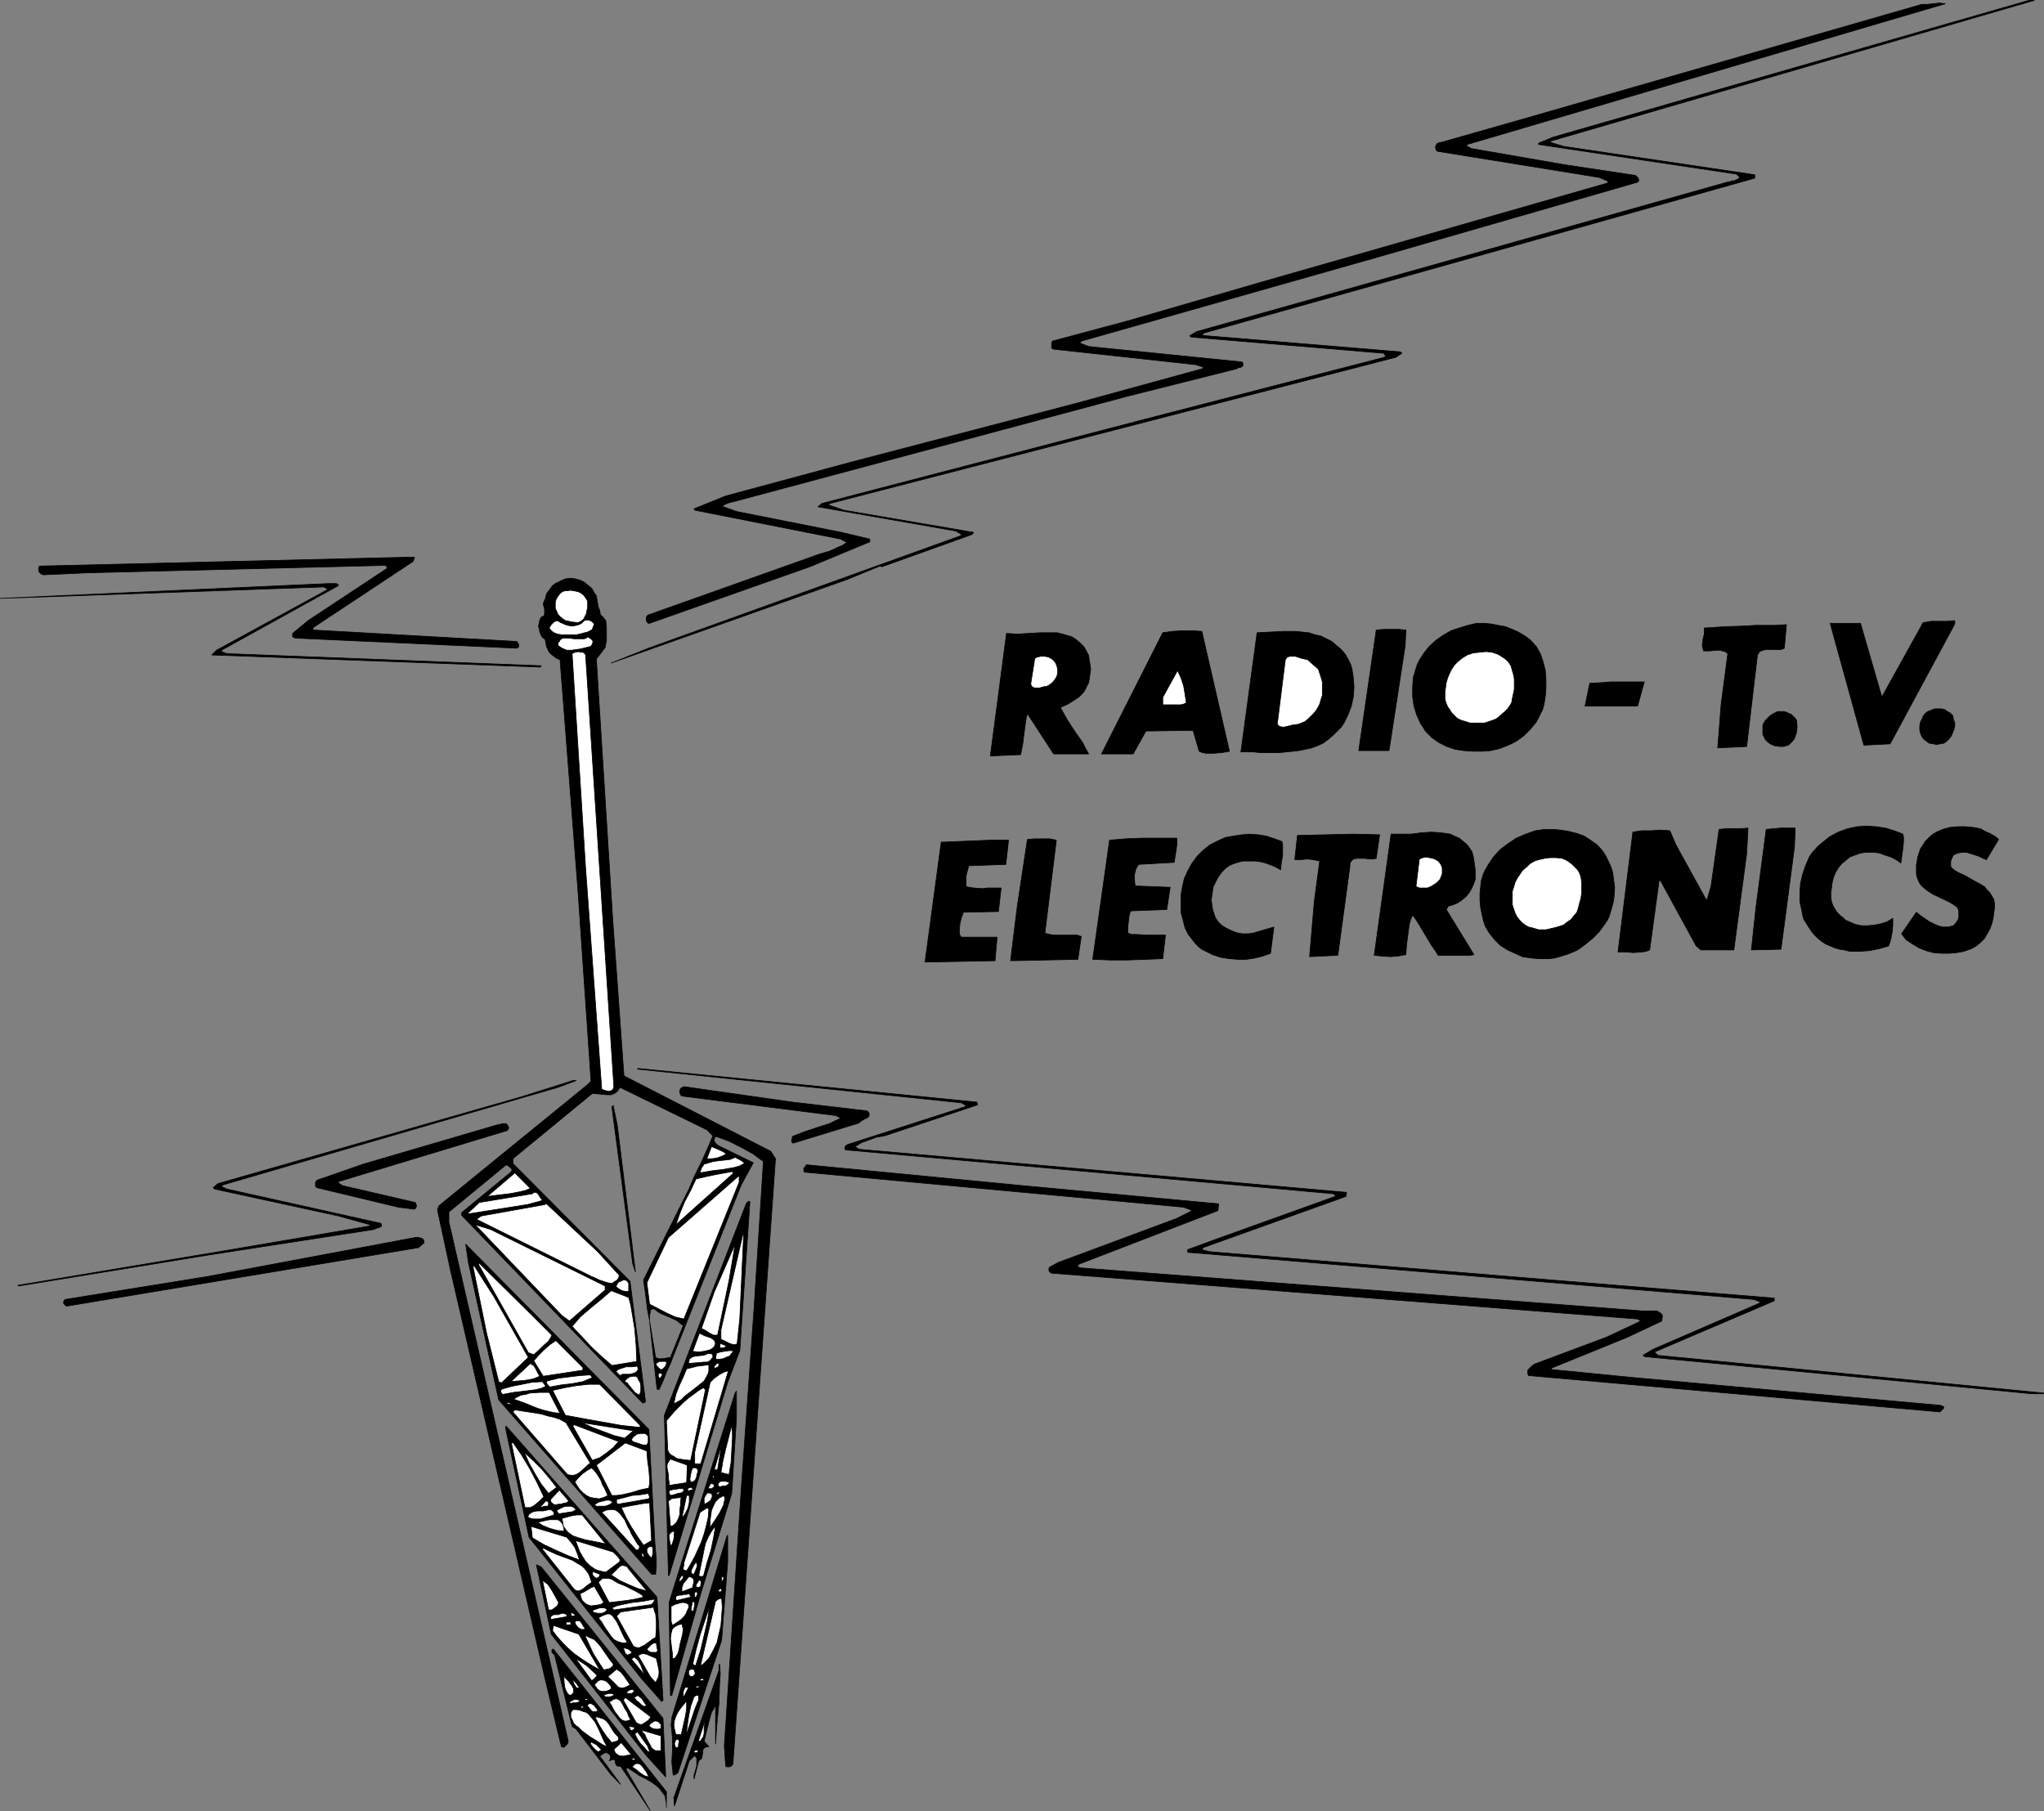 <?xml version="1.0" encoding="UTF-8" standalone="no"?>
<svg
   version="1.0"
   width="129.766mm"
   height="114.971mm"
   id="svg192"
   sodipodi:docname="Radio - TV Electronics.wmf"
   xmlns:inkscape="http://www.inkscape.org/namespaces/inkscape"
   xmlns:sodipodi="http://sodipodi.sourceforge.net/DTD/sodipodi-0.dtd"
   xmlns="http://www.w3.org/2000/svg"
   xmlns:svg="http://www.w3.org/2000/svg">
  <rect width="100%" height="100%" fill="#808080" stroke="none"/>
  <sodipodi:namedview
     id="namedview192"
     pagecolor="#ffffff"
     bordercolor="#000000"
     borderopacity="0.25"
     inkscape:showpageshadow="2"
     inkscape:pageopacity="0.0"
     inkscape:pagecheckerboard="0"
     inkscape:deskcolor="#d1d1d1"
     inkscape:document-units="mm" />
  <defs
     id="defs1">
    <pattern
       id="WMFhbasepattern"
       patternUnits="userSpaceOnUse"
       width="6"
       height="6"
       x="0"
       y="0" />
  </defs>
  <path
     style="fill:#000000;fill-opacity:1;fill-rule:evenodd;stroke:#000000;stroke-width:0.162px;stroke-linecap:round;stroke-linejoin:round;stroke-miterlimit:4;stroke-dasharray:none;stroke-opacity:1"
     d="m 372.083,33.855 v 0.323 l 3.232,0.97 45.733,6.787 v 0.808 l -132.189,37.167 -0.485,0.485 0.97,0.162 46.702,3.878 0.323,0.323 -1.454,0.97 -135.744,35.067 -0.162,0.162 -0.323,0.162 3.717,1.293 31.189,5.333 -0.323,0.485 -21.654,7.757 -0.485,-0.162 -7.918,3.232 -56.56,20.038 9.373,-3.717 74.498,-26.825 0.162,-0.323 -1.293,-0.808 -33.128,-5.817 0.97,-0.808 75.629,-19.715 59.307,-15.352 0.323,-0.323 -0.485,-0.646 -46.218,-3.878 -0.323,-0.323 1.616,-0.97 127.341,-35.875 0.808,-0.162 0.323,-0.162 h 0.485 l 0.808,-0.323 0.646,-0.485 -0.808,-0.808 -47.51,-7.11 v -0.323 l 3.555,-1.454 114.089,-32.804 h 1.293 z"
     id="path1" />
  <path
     style="fill:#000000;fill-opacity:1;fill-rule:evenodd;stroke:#000000;stroke-width:0.162px;stroke-linecap:round;stroke-linejoin:round;stroke-miterlimit:4;stroke-dasharray:none;stroke-opacity:1"
     d="m 352.044,34.663 -0.162,0.323 1.131,0.646 22.301,3.878 17.13,2.586 0.323,0.323 0.323,0.323 0.162,0.646 -0.162,0.162 -0.162,0.162 -62.216,17.937 -71.266,20.2 -0.323,0.485 2.101,0.808 36.845,3.717 0.162,0.323 v 0.323 0.323 l -0.323,0.162 -0.162,0.162 h -0.485 l -0.485,0.323 -26.341,6.625 -93.566,25.048 -1.939,0.485 -0.808,0.323 -0.97,0.485 3.555,1.293 25.21,5.01 6.787,1.616 v 0.646 l -14.382,5.979 -38.461,13.574 h -0.323 l -0.162,-0.162 -0.323,-0.485 v -0.808 l 0.162,-0.162 0.162,-0.323 39.107,-13.897 2.262,-0.808 2.262,-0.646 2.101,-0.97 1.131,-0.485 0.97,-0.646 -1.454,-0.808 -35.067,-6.949 -0.162,-0.323 7.595,-3.07 30.542,-8.241 53.813,-14.059 30.058,-8.241 0.323,-0.323 -1.939,-0.646 -34.098,-3.717 -0.323,-0.162 -0.162,-0.162 v -0.162 -0.323 -0.646 l 0.162,-0.485 18.099,-4.848 32.32,-9.373 82.416,-23.593 h 0.162 l 0.162,-0.162 0.323,-0.323 -2.262,-0.97 -38.946,-6.302 -0.162,-0.323 -0.162,-0.485 v -0.323 l 0.162,-0.323 0.162,-0.323 0.323,-0.162 0.323,-0.162 h 0.323 l 18.746,-5.333 96.637,-27.795 h 1.293 l 2.909,-0.323 1.454,0.162 z"
     id="path2" />
  <path
     style="fill:#000000;fill-opacity:1;fill-rule:evenodd;stroke:#000000;stroke-width:0.162px;stroke-linecap:round;stroke-linejoin:round;stroke-miterlimit:4;stroke-dasharray:none;stroke-opacity:1"
     d="m 99.141,134.691 -23.917,15.837 -0.162,0.323 0.162,0.323 48.803,2.747 0.323,0.485 0.162,0.485 -0.162,0.485 h -0.162 l -0.162,0.162 -53.166,-2.424 -0.323,-0.162 -0.323,-0.162 v -0.323 -0.485 l 3.717,-3.07 19.069,-12.605 -0.485,-0.646 -71.427,1.778 -10.666,0.485 -0.485,-0.162 -0.162,-0.162 -0.485,-0.485 v -0.646 -0.323 l 0.162,-0.323 87.426,-2.101 h 2.586 z"
     id="path3" />
  <path
     style="fill:#000000;fill-opacity:1;fill-rule:evenodd;stroke:#000000;stroke-width:0.162px;stroke-linecap:round;stroke-linejoin:round;stroke-miterlimit:4;stroke-dasharray:none;stroke-opacity:1"
     d="m 142.611,142.286 0.485,0.646 0.162,0.97 0.323,1.778 0.323,0.808 0.162,0.97 0.646,0.646 0.646,0.808 0.162,1.616 v 1.616 1.616 l -0.323,1.616 -2.101,2.747 3.878,61.73 2.747,38.299 35.229,18.099 1.131,1.778 -10.181,144.791 v 0.323 l -0.162,0.323 -0.323,0.323 -0.323,0.162 h -0.323 -0.323 l -0.323,-0.162 -0.323,-4.848 4.04,-61.407 3.07,-43.308 2.262,-35.551 v 0 l -1.131,-0.808 -1.293,-0.97 -2.909,-1.616 -2.909,-1.454 -3.07,-1.131 -0.323,0.162 -0.162,0.485 v 0.323 l 0.162,0.485 0.485,0.485 0.485,0.323 0.323,0.162 7.918,3.878 -2.909,5.333 -16.16,40.722 -0.808,2.101 -0.97,2.101 -0.808,2.101 -0.97,2.101 -0.485,-0.162 -1.778,-16.321 1.454,8.726 0.323,0.162 0.485,0.162 h 0.808 l 0.97,-0.162 0.97,-0.162 3.07,-7.595 -0.808,-0.646 -0.808,-0.646 -1.778,-0.808 -1.939,-0.808 -0.808,-0.485 -0.808,-0.646 h -0.485 l -0.323,0.162 -0.162,0.323 v 0.323 l -0.162,0.808 v 0.808 0.323 l -0.485,-2.424 -0.323,-2.586 -0.323,-2.424 -0.323,-2.262 10.989,-21.977 1.293,-3.07 1.616,-3.232 1.454,-3.232 1.293,-3.07 -1.454,-1.454 -20.846,-10.181 -0.323,0.485 -0.323,0.485 -0.646,0.485 -0.808,0.323 h -0.97 l -3.555,-0.323 -19.069,15.675 v 1.131 l 28.118,28.279 3.717,28.926 -0.646,0.323 -17.938,-18.584 -25.533,-26.502 v -0.646 l 11.797,-9.696 0.162,-0.323 0.162,-0.162 -0.162,-0.323 -0.162,-0.162 -0.485,-0.485 -0.646,-0.323 -13.736,11.312 v 2.424 l 28.603,124.43 v 0.323 0.162 l -0.323,0.485 -0.323,0.323 -0.323,0.323 -0.646,-0.162 -3.878,-16.16 -22.786,-98.413 -3.07,-14.221 0.323,-0.97 35.714,-29.087 0.808,-0.808 -3.07,-44.924 -4.363,-56.236 -0.808,-0.323 -0.646,-0.485 -0.646,-0.485 -0.485,-0.485 -0.323,-0.646 -0.323,-0.646 -0.162,-0.808 -0.162,-0.97 -0.646,-0.485 -0.323,-0.485 -0.323,-0.808 -0.162,-0.808 -0.162,-0.646 0.162,-0.808 0.162,-0.646 0.323,-0.646 0.323,-0.162 0.323,-0.162 0.162,-0.485 v -0.646 -0.485 l -0.162,-0.646 -0.162,-0.485 0.162,-0.646 0.323,-0.646 0.162,-0.646 0.162,-0.646 0.485,-0.646 0.485,-0.646 0.485,-0.646 0.646,-0.485 0.646,-0.323 0.646,-0.323 1.131,-0.485 1.293,-0.162 1.131,0.162 1.131,0.323 0.97,0.485 0.97,0.808 0.808,0.646 z"
     id="path4" />
  <path
     style="fill:#000000;fill-opacity:1;fill-rule:evenodd;stroke:#000000;stroke-width:0.162px;stroke-linecap:round;stroke-linejoin:round;stroke-miterlimit:4;stroke-dasharray:none;stroke-opacity:1"
     d="m 81.203,140.509 -27.795,15.352 -0.323,0.485 1.293,0.485 75.467,2.909 -0.162,0.323 -78.861,-2.909 1.131,-1.131 26.341,-14.382 0.323,-0.323 -0.97,-0.485 -77.568,2.747 78.699,-3.555 h 1.293 0.646 l 0.323,0.162 z"
     id="path5" />
  <path
     style="fill:#ffffff;fill-opacity:1;fill-rule:evenodd;stroke:#000000;stroke-width:0.162px;stroke-linecap:round;stroke-linejoin:round;stroke-miterlimit:4;stroke-dasharray:none;stroke-opacity:1"
     d="m 140.995,144.225 v 1.454 l -0.162,0.808 -0.162,0.808 -0.323,0.646 -0.323,0.646 -0.646,0.485 -0.646,0.323 -1.616,-0.162 -0.646,-0.162 -0.808,-0.162 -0.485,-0.323 -0.646,-0.485 -0.646,-0.646 -0.323,-0.808 -0.323,-0.646 v -0.646 -0.808 l 0.162,-0.646 0.323,-0.646 0.485,-0.646 0.485,-0.485 0.646,-0.323 1.616,-0.162 0.97,0.162 0.808,0.162 0.646,0.323 0.646,0.485 0.485,0.646 z"
     id="path6" />
  <path
     style="fill:#ffffff;fill-opacity:1;fill-rule:evenodd;stroke:#000000;stroke-width:0.162px;stroke-linecap:round;stroke-linejoin:round;stroke-miterlimit:4;stroke-dasharray:none;stroke-opacity:1"
     d="m 142.611,149.72 -0.323,0.808 -0.162,0.485 -0.485,0.323 -0.646,0.323 -1.293,0.323 -1.293,0.323 h -1.778 -1.939 l -0.97,-0.162 -0.808,-0.323 -0.646,-0.485 -0.485,-0.646 0.162,-0.323 0.323,-0.485 0.646,-0.646 0.323,-0.162 0.485,-0.162 0.323,0.162 0.485,0.323 0.485,0.162 0.646,0.323 0.646,0.162 0.646,0.162 h 0.646 l 0.646,-0.162 0.646,-0.162 0.646,-0.323 0.323,-0.323 0.323,-0.323 0.485,-0.162 h 0.323 l 0.646,0.162 0.323,0.162 0.323,0.323 z"
     id="path7" />
  <path
     style="fill:#000000;fill-opacity:1;fill-rule:evenodd;stroke:#000000;stroke-width:0.162px;stroke-linecap:round;stroke-linejoin:round;stroke-miterlimit:4;stroke-dasharray:none;stroke-opacity:1"
     d="m 469.043,149.72 -15.514,28.764 -6.302,0.323 -8.08,-29.249 h 7.272 l 5.01,17.291 0.162,0.323 9.858,-17.776 1.939,-0.323 h 1.778 2.101 l 1.778,-0.162 z"
     id="path8" />
  <path
     style="fill:#000000;fill-opacity:1;fill-rule:evenodd;stroke:#000000;stroke-width:0.162px;stroke-linecap:round;stroke-linejoin:round;stroke-miterlimit:4;stroke-dasharray:none;stroke-opacity:1"
     d="m 367.235,153.598 1.454,1.616 0.97,1.778 0.646,1.939 0.485,1.939 0.162,2.101 v 2.101 l -0.162,2.101 -0.323,1.939 -0.323,1.131 -0.485,0.97 -0.485,0.97 -0.485,0.97 -1.454,1.778 -1.616,1.616 -1.778,1.293 -1.939,0.97 -2.101,0.808 -2.101,0.485 -2.101,0.162 h -2.101 l -2.262,-0.162 -2.101,-0.323 -1.939,-0.646 -1.939,-0.97 -1.616,-1.131 -0.808,-0.808 -0.808,-0.808 -0.485,-0.808 -0.646,-0.97 -0.97,-2.101 -0.646,-2.101 -0.323,-2.262 v -2.424 l 0.162,-2.262 0.323,-0.97 0.323,-1.131 0.323,-0.97 0.485,-0.97 1.131,-1.778 1.293,-1.616 1.616,-1.454 1.616,-1.131 1.939,-1.131 1.939,-0.646 2.101,-0.646 2.101,-0.485 h 1.778 l 1.778,0.162 1.616,0.323 1.778,0.323 1.616,0.646 1.454,0.646 1.616,0.97 z"
     id="path9" />
  <path
     style="fill:#000000;fill-opacity:1;fill-rule:evenodd;stroke:#000000;stroke-width:0.162px;stroke-linecap:round;stroke-linejoin:round;stroke-miterlimit:4;stroke-dasharray:none;stroke-opacity:1"
     d="m 428.158,155.537 -0.808,0.323 h -0.97 -0.808 -1.778 l -0.808,0.162 -0.808,0.323 -0.162,0.323 -0.323,0.485 -2.586,21.977 -6.949,0.323 0.808,-10.342 1.616,-12.281 -0.646,-0.485 -0.646,-0.162 -0.646,-0.162 h -0.808 l -1.454,0.162 h -0.808 -0.808 l -0.162,-0.646 -0.162,-0.646 0.162,-1.454 0.323,-1.293 v -0.646 -0.808 l 2.586,-0.162 2.424,-0.162 4.848,-0.162 2.424,-0.162 h 2.424 2.424 l 2.586,-0.162 z"
     id="path10" />
  <path
     style="fill:#000000;fill-opacity:1;fill-rule:evenodd;stroke:#000000;stroke-width:0.162px;stroke-linecap:round;stroke-linejoin:round;stroke-miterlimit:4;stroke-dasharray:none;stroke-opacity:1"
     d="m 337.177,154.891 -3.878,25.209 h -7.272 l 4.202,-28.926 1.778,-0.162 h 1.778 0.97 0.808 l 1.778,0.162 z"
     id="path11" />
  <path
     style="fill:#000000;fill-opacity:1;fill-rule:evenodd;stroke:#000000;stroke-width:0.162px;stroke-linecap:round;stroke-linejoin:round;stroke-miterlimit:4;stroke-dasharray:none;stroke-opacity:1"
     d="m 295,180.262 -1.778,0.323 -1.939,0.162 h -1.939 l -0.808,-0.162 -0.808,-0.323 -1.454,-5.01 -11.312,0.162 -3.07,5.494 h -7.595 l 14.706,-29.087 2.262,-0.323 2.424,-0.162 h 2.424 l 2.262,0.162 z"
     id="path12" />
  <path
     style="fill:#000000;fill-opacity:1;fill-rule:evenodd;stroke:#000000;stroke-width:0.162px;stroke-linecap:round;stroke-linejoin:round;stroke-miterlimit:4;stroke-dasharray:none;stroke-opacity:1"
     d="m 323.603,158.446 0.485,0.97 0.323,1.131 0.323,2.101 0.162,2.262 -0.162,2.262 -0.485,2.262 -0.808,2.101 -0.485,0.97 -0.485,0.97 -0.646,0.97 -0.808,0.808 -1.131,1.131 -1.131,0.97 -1.293,0.97 -1.454,0.646 -1.293,0.485 -1.454,0.323 -1.616,0.323 -1.454,0.162 -3.232,0.323 h -4.686 l -1.454,-0.162 h -3.07 l 3.878,-28.603 3.07,-0.162 3.232,-0.162 h 3.07 l 1.454,0.162 1.616,0.162 1.454,0.485 1.454,0.323 1.293,0.646 1.293,0.646 1.131,0.97 1.131,0.97 0.97,1.131 z"
     id="path13" />
  <path
     style="fill:#000000;fill-opacity:1;fill-rule:evenodd;stroke:#000000;stroke-width:0.162px;stroke-linecap:round;stroke-linejoin:round;stroke-miterlimit:4;stroke-dasharray:none;stroke-opacity:1"
     d="m 260.74,156.345 0.485,0.97 0.162,1.131 0.162,0.97 0.162,1.131 -0.162,1.131 -0.162,1.131 -0.162,0.97 -0.485,0.97 -0.485,0.97 -0.646,0.808 -0.646,0.646 -0.97,0.646 -1.778,1.131 -1.778,0.808 0.808,1.454 0.808,1.454 1.778,2.747 1.939,2.747 0.646,1.293 0.808,1.454 h -8.403 l -6.302,-9.696 -0.323,1.293 -0.162,1.131 -0.323,2.424 -0.323,2.586 -0.485,2.424 -7.272,0.323 3.878,-29.411 2.586,0.162 2.747,-0.162 2.747,-0.162 h 2.747 1.293 l 1.293,0.323 1.131,0.323 1.131,0.323 0.97,0.646 0.97,0.808 0.97,0.97 z"
     id="path14" />
  <path
     style="fill:#ffffff;fill-opacity:1;fill-rule:evenodd;stroke:#000000;stroke-width:0.162px;stroke-linecap:round;stroke-linejoin:round;stroke-miterlimit:4;stroke-dasharray:none;stroke-opacity:1"
     d="m 142.288,153.921 -0.162,0.646 -0.323,0.485 -0.485,0.162 -0.646,0.162 -1.293,0.323 -1.131,0.162 -1.131,0.162 h -1.131 l -1.131,-0.485 -0.485,-0.323 -0.485,-0.323 v -0.646 l 0.323,-0.323 0.162,-0.323 0.323,-0.323 0.485,-0.162 h 0.485 0.97 l 1.131,0.162 h 1.293 1.131 l 0.485,-0.162 0.323,-0.323 0.808,0.485 0.323,0.323 z"
     id="path15" />
  <path
     style="fill:#ffffff;fill-opacity:1;fill-rule:evenodd;stroke:#000000;stroke-width:0.162px;stroke-linecap:round;stroke-linejoin:round;stroke-miterlimit:4;stroke-dasharray:none;stroke-opacity:1"
     d="m 361.902,158.769 0.646,0.97 0.323,1.131 0.323,1.131 0.162,0.97 v 1.293 1.131 l -0.485,2.262 -0.162,0.97 -0.485,0.808 -0.485,0.646 -0.646,0.646 -1.454,1.293 -0.646,0.485 -0.808,0.323 -0.97,0.323 -0.97,0.323 h -1.293 -1.131 -1.131 l -0.97,-0.323 -1.131,-0.323 -0.97,-0.485 -1.293,-1.293 -0.485,-0.808 -0.485,-0.646 -0.323,-0.808 -0.323,-0.97 v -0.808 -0.97 l 0.323,-2.262 0.323,-1.131 0.485,-1.131 0.485,-0.97 0.646,-0.97 0.808,-0.808 0.97,-0.808 1.293,-0.808 1.454,-0.485 1.454,-0.162 1.616,-0.162 1.454,0.162 1.454,0.485 1.293,0.808 0.646,0.485 z"
     id="path16" />
  <path
     style="fill:#ffffff;fill-opacity:1;fill-rule:evenodd;stroke:#000000;stroke-width:0.162px;stroke-linecap:round;stroke-linejoin:round;stroke-miterlimit:4;stroke-dasharray:none;stroke-opacity:1"
     d="m 140.51,157.153 6.787,103.584 -0.162,0.485 -0.162,0.323 -0.323,0.162 -0.485,0.162 -0.808,-0.162 -0.97,-0.323 -3.878,-53.165 -3.232,-51.388 0.323,-0.162 0.323,-0.162 0.97,-0.162 0.323,0.162 h 0.646 l 0.323,0.162 z"
     id="path17" />
  <path
     style="fill:#ffffff;fill-opacity:1;fill-rule:evenodd;stroke:#000000;stroke-width:0.162px;stroke-linecap:round;stroke-linejoin:round;stroke-miterlimit:4;stroke-dasharray:none;stroke-opacity:1"
     d="m 253.63,159.9 0.162,0.808 v 0.646 l -0.162,0.808 -0.323,0.646 -0.485,0.646 -0.485,0.485 -0.646,0.485 -0.646,0.323 h -0.485 l -1.131,0.323 h -0.646 -0.485 l -0.485,-0.162 -0.323,-0.323 -0.162,-0.485 0.97,-6.141 0.646,-0.323 0.808,-0.162 h 0.97 l 0.808,0.162 0.646,0.323 0.646,0.485 0.485,0.646 z"
     id="path18" />
  <path
     style="fill:#ffffff;fill-opacity:1;fill-rule:evenodd;stroke:#000000;stroke-width:0.162px;stroke-linecap:round;stroke-linejoin:round;stroke-miterlimit:4;stroke-dasharray:none;stroke-opacity:1"
     d="m 316.331,160.547 0.323,0.97 0.323,0.97 0.323,1.131 v 0.97 1.131 1.131 l -0.323,0.97 -0.323,1.131 -0.323,0.646 -0.485,0.808 -0.646,0.808 -0.646,0.646 -0.646,0.646 -0.808,0.646 -0.808,0.323 -0.808,0.323 -1.293,0.162 -1.293,0.323 -0.646,0.162 h -0.646 l -0.646,-0.162 -0.485,-0.485 1.939,-15.513 0.485,-0.646 0.646,-0.162 h 0.485 0.808 l 1.454,0.485 1.454,0.323 z"
     id="path19" />
  <path
     style="fill:#ffffff;fill-opacity:1;fill-rule:evenodd;stroke:#000000;stroke-width:0.162px;stroke-linecap:round;stroke-linejoin:round;stroke-miterlimit:4;stroke-dasharray:none;stroke-opacity:1"
     d="m 284.657,168.627 -0.646,0.323 -0.646,0.162 h -1.454 -1.454 -1.454 v -1.778 l 3.555,-6.464 0.808,1.778 0.646,1.939 0.323,1.939 z"
     id="path20" />
  <path
     style="fill:#000000;fill-opacity:1;fill-rule:evenodd;stroke:#000000;stroke-width:0.162px;stroke-linecap:round;stroke-linejoin:round;stroke-miterlimit:4;stroke-dasharray:none;stroke-opacity:1"
     d="m 392.929,169.435 h -12.605 l 1.131,-5.494 3.232,-0.162 1.616,-0.162 h 1.616 3.232 3.394 z"
     id="path21" />
  <path
     style="fill:#000000;fill-opacity:1;fill-rule:evenodd;stroke:#000000;stroke-width:0.162px;stroke-linecap:round;stroke-linejoin:round;stroke-miterlimit:4;stroke-dasharray:none;stroke-opacity:1"
     d="m 468.719,172.505 0.323,0.97 v 0.808 l -0.162,0.646 -0.323,0.808 -0.323,0.808 -0.485,0.646 -0.646,0.646 -0.646,0.485 -0.97,0.162 -0.808,0.162 -0.808,-0.162 -0.97,-0.162 -0.646,-0.485 -0.646,-0.485 -0.485,-0.646 -0.323,-0.808 -0.162,-0.808 v -0.97 l 0.162,-0.808 0.323,-0.646 0.323,-0.808 0.485,-0.646 0.646,-0.485 0.808,-0.323 0.808,-0.323 h 0.808 0.808 l 0.808,0.162 0.646,0.485 0.646,0.323 0.646,0.646 z"
     id="path22" />
  <path
     style="fill:#000000;fill-opacity:1;fill-rule:evenodd;stroke:#000000;stroke-width:0.162px;stroke-linecap:round;stroke-linejoin:round;stroke-miterlimit:4;stroke-dasharray:none;stroke-opacity:1"
     d="m 431.067,172.828 0.162,1.454 -0.162,1.454 -0.485,1.454 -0.485,0.646 -0.485,0.485 -0.485,0.485 -0.646,0.162 -0.646,0.162 h -0.646 l -1.293,-0.162 -1.131,-0.485 -0.646,-0.485 -0.485,-0.485 -0.323,-0.646 -0.323,-0.646 v -0.808 -0.646 -0.808 l 0.323,-0.646 0.323,-0.485 0.323,-0.323 0.808,-0.808 0.808,-0.485 0.97,-0.485 h 0.808 0.646 l 0.646,0.162 0.646,0.323 0.485,0.162 0.485,0.485 0.485,0.485 z"
     id="path23" />
  <path
     style="fill:#000000;fill-opacity:1;fill-rule:evenodd;stroke:#000000;stroke-width:0.162px;stroke-linecap:round;stroke-linejoin:round;stroke-miterlimit:4;stroke-dasharray:none;stroke-opacity:1"
     d="m 456.599,200.138 0.162,0.808 v 0.808 l -0.162,1.778 -0.485,3.555 -1.131,-0.808 -1.293,-0.646 -1.454,-0.485 -1.293,-0.485 -1.454,-0.162 h -1.616 l -1.293,0.162 -1.454,0.485 -1.293,0.485 -0.97,0.808 -0.97,0.808 -0.808,0.97 -0.646,1.131 -0.485,1.131 -0.323,1.293 -0.162,1.293 -0.162,1.293 v 0.97 l 0.162,0.97 0.323,0.97 0.485,0.808 0.485,0.808 0.808,0.808 0.808,0.646 0.485,0.485 0.808,0.323 1.454,0.646 1.454,0.323 h 1.616 l 1.616,-0.162 1.616,-0.323 1.454,-0.485 1.293,-0.808 v 1.616 l -0.162,1.778 -0.323,1.616 -0.485,1.616 -2.262,0.646 -2.262,0.485 -2.424,0.162 h -2.424 l -1.293,-0.323 -1.131,-0.162 -1.131,-0.323 -1.131,-0.485 -1.131,-0.485 -0.97,-0.646 -0.97,-0.808 -0.808,-0.808 -0.646,-0.808 -0.646,-0.97 -0.485,-0.808 -0.646,-0.97 -0.323,-1.131 -0.162,-0.97 -0.485,-2.262 v -2.262 l 0.162,-2.101 0.485,-2.101 0.646,-1.939 0.485,-1.131 0.485,-1.131 0.646,-0.97 1.454,-1.616 0.97,-0.808 1.778,-1.454 2.101,-1.131 2.262,-0.808 2.262,-0.485 2.262,-0.162 2.262,0.162 2.262,0.323 2.101,0.646 z"
     id="path24" />
  <path
     style="fill:#000000;fill-opacity:1;fill-rule:evenodd;stroke:#000000;stroke-width:0.162px;stroke-linecap:round;stroke-linejoin:round;stroke-miterlimit:4;stroke-dasharray:none;stroke-opacity:1"
     d="m 479.547,201.431 -2.909,4.848 -0.808,-0.323 -0.97,-0.485 -1.939,-0.646 -1.131,-0.323 h -0.97 l -0.97,0.162 -1.131,0.485 -0.323,0.646 -0.323,0.808 v 0.808 0.485 l 0.162,0.323 0.808,0.646 0.808,0.485 1.778,0.808 1.939,1.131 1.778,0.97 0.808,0.485 0.646,0.808 0.646,0.646 0.485,0.808 0.485,0.808 0.162,0.97 v 1.131 l -0.162,1.131 -0.162,1.293 -0.323,1.293 -0.485,1.293 -0.646,1.131 -0.646,1.131 -0.97,0.97 -0.97,0.808 -1.131,0.646 -1.778,0.646 -1.778,0.323 -1.778,0.162 h -1.939 l -1.939,-0.162 -1.778,-0.485 -1.616,-0.646 -1.616,-0.97 -1.454,-0.97 -0.646,-0.808 -0.485,-0.646 3.555,-5.171 0.97,0.808 0.97,0.646 1.131,0.808 0.97,0.485 1.131,0.485 1.131,0.323 h 1.293 l 1.293,-0.323 0.485,-0.485 0.323,-0.485 0.323,-0.485 0.162,-0.646 v -0.646 -0.646 l -0.162,-0.646 -0.323,-0.485 -1.454,-0.97 -1.293,-0.646 -3.07,-1.454 -1.454,-0.97 -1.131,-0.97 -0.485,-0.646 -0.323,-0.646 -0.323,-0.808 -0.162,-0.808 v -2.101 l 0.323,-1.939 0.323,-0.97 0.323,-0.97 0.646,-0.97 0.485,-0.808 0.646,-0.646 0.646,-0.646 0.646,-0.485 0.808,-0.485 1.454,-0.646 1.778,-0.485 1.778,-0.162 h 1.939 l 1.778,0.162 1.778,0.323 1.131,0.646 1.131,0.485 1.131,0.646 0.485,0.323 z"
     id="path25" />
  <path
     style="fill:#000000;fill-opacity:1;fill-rule:evenodd;stroke:#000000;stroke-width:0.162px;stroke-linecap:round;stroke-linejoin:round;stroke-miterlimit:4;stroke-dasharray:none;stroke-opacity:1"
     d="m 430.582,203.208 -3.232,24.563 -7.11,0.162 1.131,-10.504 2.424,-18.422 3.555,-0.323 h 1.616 1.778 z"
     id="path26" />
  <path
     style="fill:#000000;fill-opacity:1;fill-rule:evenodd;stroke:#000000;stroke-width:0.162px;stroke-linecap:round;stroke-linejoin:round;stroke-miterlimit:4;stroke-dasharray:none;stroke-opacity:1"
     d="m 419.108,204.824 -3.07,23.108 h -7.918 l -1.131,-0.97 -8.565,-15.675 h -0.323 l -2.262,16.645 -0.808,0.323 -0.97,0.162 -2.101,0.162 -1.939,-0.162 h -1.778 l 3.555,-28.764 2.101,-0.323 h 2.262 l 2.262,-0.162 2.262,0.162 1.454,3.394 7.11,12.928 0.323,0.323 0.97,-3.232 1.939,-13.736 1.616,-0.162 h 1.778 1.778 l 1.778,-0.162 z"
     id="path27" />
  <path
     style="fill:#000000;fill-opacity:1;fill-rule:evenodd;stroke:#000000;stroke-width:0.162px;stroke-linecap:round;stroke-linejoin:round;stroke-miterlimit:4;stroke-dasharray:none;stroke-opacity:1"
     d="m 384.526,204.178 0.646,0.97 0.485,0.97 0.485,0.97 0.485,1.131 0.323,1.131 0.162,1.131 0.323,2.424 -0.162,2.424 -0.162,1.131 -0.323,1.131 -0.323,1.131 -0.323,1.131 -0.485,0.97 -0.646,0.97 -1.293,1.778 -1.616,1.616 -1.778,1.454 -1.778,1.293 -2.262,0.97 -2.101,0.646 -1.131,0.323 -1.293,0.162 h -1.131 -1.293 l -1.939,-0.162 -2.101,-0.323 -1.778,-0.808 -1.778,-0.808 -1.778,-1.131 -1.293,-1.293 -1.293,-1.616 -0.97,-1.616 -0.485,-1.454 -0.323,-1.454 -0.323,-1.616 -0.162,-1.616 v -1.778 l 0.162,-1.616 0.162,-1.454 0.485,-1.616 0.485,-0.97 0.646,-1.131 0.646,-0.97 0.646,-0.97 1.616,-1.778 1.939,-1.454 1.939,-1.293 2.262,-0.97 2.262,-0.808 2.262,-0.323 h 1.939 l 1.939,0.162 1.939,0.323 1.939,0.485 1.778,0.646 1.454,0.97 1.616,1.131 z"
     id="path28" />
  <path
     style="fill:#000000;fill-opacity:1;fill-rule:evenodd;stroke:#000000;stroke-width:0.162px;stroke-linecap:round;stroke-linejoin:round;stroke-miterlimit:4;stroke-dasharray:none;stroke-opacity:1"
     d="m 351.883,202.562 0.646,0.808 0.646,0.97 0.323,1.131 0.162,0.97 0.323,2.262 v 2.262 l -0.323,0.97 -0.485,1.131 -0.646,1.131 -0.808,0.97 -0.97,0.808 -0.97,0.646 -1.131,0.485 -1.131,0.323 -0.485,0.808 6.626,10.827 -0.97,0.162 h -0.97 -4.363 -2.262 l -0.808,-1.293 -0.808,-1.131 -1.454,-2.424 -1.454,-2.424 -0.808,-1.293 -0.808,-1.131 -0.485,1.131 -0.323,1.131 -0.323,2.424 -0.162,1.293 -0.162,1.131 -0.162,2.424 -0.97,0.162 -0.808,0.162 -1.939,0.162 -2.101,-0.162 -1.778,-0.162 4.04,-29.087 h 2.424 2.424 l 2.424,-0.323 2.424,-0.162 2.262,0.162 1.131,0.162 1.131,0.162 0.97,0.485 1.131,0.485 0.808,0.646 z"
     id="path29" />
  <path
     style="fill:#000000;fill-opacity:1;fill-rule:evenodd;stroke:#000000;stroke-width:0.162px;stroke-linecap:round;stroke-linejoin:round;stroke-miterlimit:4;stroke-dasharray:none;stroke-opacity:1"
     d="m 330.228,205.956 -0.808,0.162 h -0.97 l -0.97,-0.162 h -0.97 -0.97 l -0.808,0.162 -0.323,0.323 -0.162,0.162 -0.323,0.485 v 0.646 l -2.909,21.492 -6.787,0.323 1.131,-13.251 1.293,-9.696 -0.808,-0.162 -0.646,-0.162 -1.616,-0.162 -1.454,0.162 h -1.454 l 0.646,-5.817 13.413,-0.323 6.302,0.162 z"
     id="path30" />
  <path
     style="fill:#000000;fill-opacity:1;fill-rule:evenodd;stroke:#000000;stroke-width:0.162px;stroke-linecap:round;stroke-linejoin:round;stroke-miterlimit:4;stroke-dasharray:none;stroke-opacity:1"
     d="m 307.604,201.916 0.162,0.808 v 0.808 1.778 l -0.323,1.778 -0.162,1.616 -1.131,-0.646 -1.131,-0.485 -1.293,-0.485 -1.293,-0.323 -1.293,-0.162 h -1.454 -1.454 l -1.293,0.323 -0.97,0.323 -0.808,0.323 -0.97,0.646 -0.808,0.808 -0.646,0.808 -0.646,0.97 -0.485,0.97 -0.485,0.97 -0.162,0.97 -0.162,1.131 -0.162,1.131 0.162,1.131 0.162,1.131 0.323,0.97 0.323,0.97 0.646,0.97 0.808,0.808 0.97,0.646 0.97,0.485 1.131,0.485 0.97,0.323 1.131,0.162 h 1.293 l 1.131,-0.162 5.01,-1.454 -0.808,6.302 -1.778,0.646 -1.939,0.485 -2.101,0.323 h -1.939 l -2.101,-0.162 -2.101,-0.323 -1.939,-0.646 -1.616,-0.808 -0.97,-0.485 -0.808,-0.646 -0.646,-0.646 -0.646,-0.808 -1.131,-1.454 -0.808,-1.616 -0.485,-1.939 -0.485,-1.778 v -2.101 -1.939 l 0.323,-1.939 0.485,-2.101 0.808,-1.778 0.97,-1.778 1.293,-1.778 1.454,-1.454 1.616,-1.293 1.939,-0.97 1.778,-0.808 1.778,-0.323 2.101,-0.323 1.939,-0.162 2.101,0.162 1.939,0.323 1.939,0.646 z"
     id="path31" />
  <path
     style="fill:#000000;fill-opacity:1;fill-rule:evenodd;stroke:#000000;stroke-width:0.162px;stroke-linecap:round;stroke-linejoin:round;stroke-miterlimit:4;stroke-dasharray:none;stroke-opacity:1"
     d="m 282.395,201.108 v 1.454 l -0.162,1.293 -0.485,3.07 -8.565,0.485 -0.646,1.131 -0.323,1.293 v 1.293 l 0.162,1.454 8.403,0.323 -0.808,5.333 -8.565,0.323 -0.323,0.485 -0.162,0.808 -0.162,1.293 -0.162,1.454 v 1.293 l 0.97,0.323 h 1.131 l 2.262,0.162 h 2.424 2.262 l -0.646,5.656 -4.04,0.162 -4.363,0.162 h -4.202 l -4.202,-0.162 4.04,-28.603 3.878,-0.323 4.04,-0.162 z"
     id="path32" />
  <path
     style="fill:#000000;fill-opacity:1;fill-rule:evenodd;stroke:#000000;stroke-width:0.162px;stroke-linecap:round;stroke-linejoin:round;stroke-miterlimit:4;stroke-dasharray:none;stroke-opacity:1"
     d="m 250.721,223.893 1.131,0.323 1.131,0.162 h 2.262 2.262 0.97 l 0.97,0.323 -0.808,5.494 -15.675,0.323 h -0.485 l 1.616,-13.089 2.424,-15.998 1.778,-0.162 h 1.778 1.778 l 1.616,0.323 z"
     id="path33" />
  <path
     style="fill:#000000;fill-opacity:1;fill-rule:evenodd;stroke:#000000;stroke-width:0.162px;stroke-linecap:round;stroke-linejoin:round;stroke-miterlimit:4;stroke-dasharray:none;stroke-opacity:1"
     d="m 241.349,207.41 -8.888,0.323 -0.323,1.131 -0.323,1.293 v 2.586 l 0.808,0.162 0.97,0.162 2.262,0.162 0.97,-0.162 h 3.394 l -0.646,5.656 -8.403,0.162 -0.162,0.485 -0.323,0.808 -0.323,1.293 -0.162,1.454 v 1.293 l 0.485,0.646 h 8.565 l -0.485,5.656 -16.322,0.323 h -0.485 l 3.878,-28.764 4.04,-0.162 3.878,-0.162 4.04,-0.162 h 4.202 z"
     id="path34" />
  <path
     style="fill:#ffffff;fill-opacity:1;fill-rule:evenodd;stroke:#000000;stroke-width:0.162px;stroke-linecap:round;stroke-linejoin:round;stroke-miterlimit:4;stroke-dasharray:none;stroke-opacity:1"
     d="m 346.065,208.218 v 0.808 0.646 l -0.323,0.808 -0.162,0.485 -0.485,0.485 -0.485,0.485 -1.293,0.808 -0.808,0.323 h -0.97 -0.97 l -0.323,-0.162 -0.485,-0.162 0.808,-6.625 0.808,-0.323 0.808,-0.162 0.808,0.162 0.808,0.162 0.808,0.323 0.646,0.485 0.485,0.646 z"
     id="path35" />
  <path
     style="fill:#ffffff;fill-opacity:1;fill-rule:evenodd;stroke:#000000;stroke-width:0.162px;stroke-linecap:round;stroke-linejoin:round;stroke-miterlimit:4;stroke-dasharray:none;stroke-opacity:1"
     d="m 379.032,209.511 0.323,0.97 0.162,1.293 v 1.293 1.131 l -0.162,1.293 -0.323,1.131 -0.323,1.293 -0.323,0.97 -0.808,0.97 -0.646,0.808 -0.97,0.646 -0.808,0.646 -0.97,0.323 -1.131,0.323 -2.101,0.485 h -1.778 l -1.616,-0.485 -0.808,-0.162 -0.808,-0.485 -0.646,-0.485 -0.646,-0.646 -0.646,-0.808 -0.485,-0.97 -0.323,-0.97 -0.323,-0.97 v -0.97 -1.131 -1.131 l 0.323,-0.97 0.323,-1.131 0.485,-0.97 0.646,-0.97 0.646,-0.97 0.97,-0.808 0.808,-0.808 1.131,-0.646 0.97,-0.323 1.454,-0.323 1.293,-0.162 h 1.454 l 1.454,0.162 1.131,0.485 1.131,0.808 0.97,0.97 0.485,0.485 z"
     id="path36" />
  <path
     style="fill:#000000;fill-opacity:1;fill-rule:evenodd;stroke:#000000;stroke-width:0.162px;stroke-linecap:round;stroke-linejoin:round;stroke-miterlimit:4;stroke-dasharray:none;stroke-opacity:1"
     d="m 234.561,265.1 -22.301,7.433 -1.939,0.323 -1.778,0.646 -1.778,0.646 -1.616,0.97 0.97,0.646 116.998,10.342 -0.162,0.97 -34.259,12.281 -0.323,0.485 1.778,0.485 81.931,6.787 53.651,4.363 v 0.646 l -28.765,12.281 0.808,0.808 92.597,9.049 v 0.162 h -2.909 l -92.758,-8.888 -0.485,-0.323 2.424,-1.454 25.371,-10.989 0.485,-0.323 -1.616,-0.646 -135.905,-11.312 v -0.646 l 6.626,-2.424 28.765,-10.342 0.162,-0.162 -0.646,-0.485 -116.837,-10.504 -0.323,-0.162 v -0.323 -0.162 l 0.162,-0.323 0.485,-0.323 0.485,-0.162 27.634,-8.888 0.323,-0.323 -1.131,-0.646 -77.73,-8.08 0.162,-0.162 81.285,8.08 z"
     id="path37" />
  <path
     style="fill:#000000;fill-opacity:1;fill-rule:evenodd;stroke:#000000;stroke-width:0.162px;stroke-linecap:round;stroke-linejoin:round;stroke-miterlimit:4;stroke-dasharray:none;stroke-opacity:1"
     d="m 133.885,260.899 -80.477,23.432 -0.323,0.323 1.293,0.646 37.006,8.241 0.162,0.323 v 0.323 l -0.162,0.162 -0.323,0.162 -0.646,0.162 -0.323,0.162 -0.323,0.162 -39.754,6.141 -45.571,7.433 -0.162,-0.162 49.288,-8.241 35.067,-5.979 0.162,-0.323 -7.595,-2.101 -29.734,-6.464 -0.323,-0.323 1.131,-0.97 72.882,-20.846 12.282,-3.878 h 0.808 z"
     id="path38" />
  <path
     style="fill:#000000;fill-opacity:1;fill-rule:evenodd;stroke:#000000;stroke-width:0.162px;stroke-linecap:round;stroke-linejoin:round;stroke-miterlimit:4;stroke-dasharray:none;stroke-opacity:1"
     d="m 208.059,266.554 0.323,0.323 0.162,0.323 v 0.485 l -0.162,0.323 -0.485,0.323 -0.485,0.162 -0.485,0.323 -0.485,0.323 -0.323,0.323 -15.837,4.848 -0.162,-0.162 -0.162,-0.162 v -0.323 -0.323 l 0.162,-0.162 v -0.485 l 2.909,-1.131 2.909,-0.97 3.07,-0.97 1.293,-0.646 1.454,-0.646 -1.131,-0.646 -37.006,-4.686 -0.162,-0.162 -0.162,-0.162 -0.162,-0.485 v -0.646 l 0.323,-0.485 0.646,-0.323 26.018,3.717 z"
     id="path39" />
  <path
     style="fill:#000000;fill-opacity:1;fill-rule:evenodd;stroke:#000000;stroke-width:0.162px;stroke-linecap:round;stroke-linejoin:round;stroke-miterlimit:4;stroke-dasharray:none;stroke-opacity:1"
     d="m 152.469,305.176 -0.646,-1.939 -5.01,-37.652 0.323,-0.323 0.97,4.686 z"
     id="path40" />
  <path
     style="fill:#000000;fill-opacity:1;fill-rule:evenodd;stroke:#000000;stroke-width:0.162px;stroke-linecap:round;stroke-linejoin:round;stroke-miterlimit:4;stroke-dasharray:none;stroke-opacity:1"
     d="m 122.088,270.594 -0.323,0.646 -40.562,12.281 v 0.323 l 0.97,0.646 17.453,4.04 0.162,0.323 0.162,0.485 -0.162,0.485 -0.162,0.162 -0.162,0.162 -3.878,-0.485 -19.554,-4.686 -0.162,-0.162 -0.162,-0.162 v -0.485 -0.485 l 0.323,-0.485 11.15,-3.878 31.997,-9.373 0.808,-0.162 0.485,-0.162 h 0.323 0.323 0.323 l 0.323,0.323 z"
     id="path41" />
  <path
     style="fill:#ffffff;fill-opacity:1;fill-rule:evenodd;stroke:#000000;stroke-width:0.162px;stroke-linecap:round;stroke-linejoin:round;stroke-miterlimit:4;stroke-dasharray:none;stroke-opacity:1"
     d="m 174.285,276.897 -0.97,0.485 -1.293,0.485 -1.131,0.162 h -1.293 l 1.131,-2.909 1.939,0.808 0.97,0.485 z"
     id="path42" />
  <path
     style="fill:#ffffff;fill-opacity:1;fill-rule:evenodd;stroke:#000000;stroke-width:0.162px;stroke-linecap:round;stroke-linejoin:round;stroke-miterlimit:4;stroke-dasharray:none;stroke-opacity:1"
     d="m 178.648,279.159 -1.293,0.646 -1.131,0.323 -2.747,0.485 -2.747,0.323 -2.747,0.485 0.162,-0.646 0.162,-0.485 0.323,-0.485 0.323,-0.485 0.646,-0.162 0.485,-0.162 1.131,-0.323 1.293,-0.162 1.454,-0.162 1.293,-0.162 1.131,-0.485 0.646,0.323 0.646,0.323 0.485,0.323 z"
     id="path43" />
  <path
     style="fill:#000000;fill-opacity:1;fill-rule:evenodd;stroke:#000000;stroke-width:0.162px;stroke-linecap:round;stroke-linejoin:round;stroke-miterlimit:4;stroke-dasharray:none;stroke-opacity:1"
     d="m 292.414,288.855 -0.162,1.616 -33.128,12.766 -0.323,0.162 -0.323,0.323 0.646,0.485 134.936,10.342 h 1.454 0.646 0.808 0.646 l 0.485,0.323 0.485,0.323 0.323,0.485 -0.162,1.293 -8.242,3.878 -18.261,7.433 v 0.323 l 19.715,1.939 73.205,6.625 h 0.323 l 0.485,0.162 0.323,0.162 0.162,0.323 -0.97,0.97 -98.737,-8.726 -0.162,-0.485 v -0.485 -0.323 l 0.323,-0.323 0.646,-0.646 0.646,-0.485 17.291,-6.464 8.242,-3.878 -0.808,-0.485 -103.262,-8.08 -37.33,-2.909 -0.485,-0.323 -0.162,-0.323 v -0.485 l 0.162,-0.323 2.101,-1.131 28.28,-10.504 1.939,-0.97 1.939,-0.97 -2.101,-0.808 -90.981,-8.403 -0.162,-0.323 v -0.646 l 0.323,-0.323 0.323,-0.485 51.874,5.01 z"
     id="path44" />
  <path
     style="fill:#ffffff;fill-opacity:1;fill-rule:evenodd;stroke:#000000;stroke-width:0.162px;stroke-linecap:round;stroke-linejoin:round;stroke-miterlimit:4;stroke-dasharray:none;stroke-opacity:1"
     d="m 175.901,281.583 -13.736,12.281 0.97,-2.747 1.131,-2.747 1.454,-2.747 1.293,-2.747 2.101,-0.485 2.262,-0.485 4.363,-0.808 z"
     id="path45" />
  <path
     style="fill:#ffffff;fill-opacity:1;fill-rule:evenodd;stroke:#000000;stroke-width:0.162px;stroke-linecap:round;stroke-linejoin:round;stroke-miterlimit:4;stroke-dasharray:none;stroke-opacity:1"
     d="m 127.259,285.138 -1.131,0.485 -1.293,0.323 -2.586,0.485 -2.747,0.323 -1.293,0.162 -1.293,0.162 6.626,-5.656 z"
     id="path46" />
  <path
     style="fill:#ffffff;fill-opacity:1;fill-rule:evenodd;stroke:#000000;stroke-width:0.162px;stroke-linecap:round;stroke-linejoin:round;stroke-miterlimit:4;stroke-dasharray:none;stroke-opacity:1"
     d="m 164.104,316.488 -2.101,-0.485 -2.101,-0.97 -4.04,-2.101 -0.646,-5.171 5.171,-10.827 16.968,-14.867 v 1.616 z"
     id="path47" />
  <path
     style="fill:#ffffff;fill-opacity:1;fill-rule:evenodd;stroke:#000000;stroke-width:0.162px;stroke-linecap:round;stroke-linejoin:round;stroke-miterlimit:4;stroke-dasharray:none;stroke-opacity:1"
     d="m 130.168,288.047 -3.555,0.97 -14.382,2.262 h -0.162 l 2.909,-2.747 12.766,-2.101 0.323,-0.323 h 0.485 l 0.323,0.162 0.323,0.323 0.485,0.808 z"
     id="path48" />
  <path
     style="fill:#000000;fill-opacity:1;fill-rule:evenodd;stroke:#000000;stroke-width:0.162px;stroke-linecap:round;stroke-linejoin:round;stroke-miterlimit:4;stroke-dasharray:none;stroke-opacity:1"
     d="m 177.517,324.083 -2.909,7.595 -3.878,12.766 -10.181,33.612 h -0.162 l -0.97,-38.46 19.554,-50.58 0.162,-0.323 0.323,-0.323 0.162,-0.162 v 0 l 0.323,0.162 z"
     id="path49" />
  <path
     style="fill:#ffffff;fill-opacity:1;fill-rule:evenodd;stroke:#000000;stroke-width:0.162px;stroke-linecap:round;stroke-linejoin:round;stroke-miterlimit:4;stroke-dasharray:none;stroke-opacity:1"
     d="m 148.59,305.984 -0.162,0.646 -0.323,0.485 -0.485,0.323 -0.323,0.162 -0.323,0.323 h -0.485 l -0.808,-0.162 -0.97,-0.323 -0.97,-0.323 -0.97,-0.485 -0.808,-0.323 -27.634,-13.736 1.131,-0.808 15.352,-2.747 0.162,-0.323 12.443,11.635 z"
     id="path50" />
  <path
     style="fill:#ffffff;fill-opacity:1;fill-rule:evenodd;stroke:#000000;stroke-width:0.162px;stroke-linecap:round;stroke-linejoin:round;stroke-miterlimit:4;stroke-dasharray:none;stroke-opacity:1"
     d="m 145.197,308.57 v 0.97 l -8.565,7.433 -1.778,-1.293 -20.846,-21.816 3.717,1.131 z"
     id="path51" />
  <path
     style="fill:#ffffff;fill-opacity:1;fill-rule:evenodd;stroke:#000000;stroke-width:0.162px;stroke-linecap:round;stroke-linejoin:round;stroke-miterlimit:4;stroke-dasharray:none;stroke-opacity:1"
     d="m 176.87,322.467 -0.485,0.162 h -0.485 l -0.97,-0.323 -0.97,-0.485 -0.97,-0.485 v -2.262 l 5.494,-23.916 -0.97,21.169 z"
     id="path52" />
  <path
     style="fill:#000000;fill-opacity:1;fill-rule:evenodd;stroke:#000000;stroke-width:0.162px;stroke-linecap:round;stroke-linejoin:round;stroke-miterlimit:4;stroke-dasharray:none;stroke-opacity:1"
     d="m 101.726,298.227 -1.293,1.131 -84.517,14.059 -0.323,-0.323 -0.323,-0.323 v -0.485 l 0.323,-0.485 34.098,-5.494 49.934,-9.373 h 0.808 l 0.646,0.162 0.323,0.162 0.162,0.162 0.162,0.323 z"
     id="path53" />
  <path
     style="fill:#000000;fill-opacity:1;fill-rule:evenodd;stroke:#000000;stroke-width:0.162px;stroke-linecap:round;stroke-linejoin:round;stroke-miterlimit:4;stroke-dasharray:none;stroke-opacity:1"
     d="m 157.155,370.461 0.162,1.778 0.162,1.778 v 1.939 l -0.162,1.778 h -0.97 l -36.683,-41.854 -7.272,-32.966 -0.646,-4.363 43.955,44.439 z"
     id="path54" />
  <path
     style="fill:#ffffff;fill-opacity:1;fill-rule:evenodd;stroke:#000000;stroke-width:0.162px;stroke-linecap:round;stroke-linejoin:round;stroke-miterlimit:4;stroke-dasharray:none;stroke-opacity:1"
     d="m 172.184,320.366 h -0.485 -0.485 l -0.97,-0.485 -0.97,-0.646 -0.97,-0.485 3.07,-8.726 5.01,-11.473 -1.454,8.726 z"
     id="path55" />
  <path
     style="fill:#ffffff;fill-opacity:1;fill-rule:evenodd;stroke:#000000;stroke-width:0.162px;stroke-linecap:round;stroke-linejoin:round;stroke-miterlimit:4;stroke-dasharray:none;stroke-opacity:1"
     d="m 132.43,320.366 -0.323,0.646 -0.485,0.808 -1.131,0.97 -1.131,1.131 -1.293,1.131 -1.293,-0.485 -11.958,-21.169 0.162,-0.323 13.09,12.928 z"
     id="path56" />
  <path
     style="fill:#ffffff;fill-opacity:1;fill-rule:evenodd;stroke:#000000;stroke-width:0.162px;stroke-linecap:round;stroke-linejoin:round;stroke-miterlimit:4;stroke-dasharray:none;stroke-opacity:1"
     d="m 126.774,325.699 -6.464,6.141 -0.646,-0.323 -2.909,-11.635 -3.232,-15.837 0.162,-0.485 4.848,7.595 z"
     id="path57" />
  <path
     style="fill:#ffffff;fill-opacity:1;fill-rule:evenodd;stroke:#000000;stroke-width:0.162px;stroke-linecap:round;stroke-linejoin:round;stroke-miterlimit:4;stroke-dasharray:none;stroke-opacity:1"
     d="m 150.853,308.731 v 1.131 h -0.808 l -0.808,-0.162 -0.808,-0.485 -0.646,-0.485 0.323,-0.646 0.323,-0.485 0.485,-0.162 0.646,-0.323 h 0.485 l 0.485,0.323 0.323,0.485 v 0.323 z"
     id="path58" />
  <path
     style="fill:#ffffff;fill-opacity:1;fill-rule:evenodd;stroke:#000000;stroke-width:0.162px;stroke-linecap:round;stroke-linejoin:round;stroke-miterlimit:4;stroke-dasharray:none;stroke-opacity:1"
     d="m 150.853,311.317 0.485,1.778 0.323,1.939 0.646,3.878 0.323,3.878 0.162,3.878 -5.979,0.97 -2.424,-2.101 -2.424,-2.262 -2.262,-2.424 -2.424,-2.586 0.97,-1.131 0.97,-1.131 2.424,-2.101 2.586,-2.101 2.424,-2.101 z"
     id="path59" />
  <path
     style="fill:#ffffff;fill-opacity:1;fill-rule:evenodd;stroke:#000000;stroke-width:0.162px;stroke-linecap:round;stroke-linejoin:round;stroke-miterlimit:4;stroke-dasharray:none;stroke-opacity:1"
     d="m 171.376,323.113 -0.485,0.485 -0.646,0.323 -1.293,0.323 -1.293,0.162 -1.454,-0.162 1.616,-4.363 0.646,0.323 0.646,0.323 1.454,0.485 0.485,0.323 0.485,0.485 v 0.323 l 0.162,0.162 -0.162,0.485 z"
     id="path60" />
  <path
     style="fill:#ffffff;fill-opacity:1;fill-rule:evenodd;stroke:#000000;stroke-width:0.162px;stroke-linecap:round;stroke-linejoin:round;stroke-miterlimit:4;stroke-dasharray:none;stroke-opacity:1"
     d="m 139.864,328.769 -9.534,1.454 -2.262,-3.717 1.131,-1.293 1.293,-1.293 1.454,-1.293 1.454,-0.97 6.464,6.464 z"
     id="path61" />
  <path
     style="fill:#ffffff;fill-opacity:1;fill-rule:evenodd;stroke:#000000;stroke-width:0.162px;stroke-linecap:round;stroke-linejoin:round;stroke-miterlimit:4;stroke-dasharray:none;stroke-opacity:1"
     d="m 174.285,322.952 -0.323,0.323 -0.485,0.162 h -0.808 l 0.162,-1.131 0.323,0.162 0.808,0.323 z"
     id="path62" />
  <path
     style="fill:#ffffff;fill-opacity:1;fill-rule:evenodd;stroke:#000000;stroke-width:0.162px;stroke-linecap:round;stroke-linejoin:round;stroke-miterlimit:4;stroke-dasharray:none;stroke-opacity:1"
     d="m 175.901,324.083 -0.162,0.485 -0.323,0.323 -0.323,0.485 -0.485,0.162 -1.131,0.485 -1.131,0.162 h -0.323 -0.162 l -0.162,-0.485 0.162,-0.485 v -0.485 l 0.97,-0.323 0.97,-0.162 1.131,-0.162 z"
     id="path63" />
  <path
     style="fill:#ffffff;fill-opacity:1;fill-rule:evenodd;stroke:#000000;stroke-width:0.162px;stroke-linecap:round;stroke-linejoin:round;stroke-miterlimit:4;stroke-dasharray:none;stroke-opacity:1"
     d="m 170.891,324.891 0.162,0.485 v 0.323 l -0.323,0.323 -0.162,0.323 -0.808,0.485 h -0.323 -0.485 l -1.778,0.162 -1.939,0.162 v -0.485 l 0.162,-0.323 v -0.323 l 0.323,-0.162 0.485,-0.323 0.808,-0.162 1.616,-0.162 0.646,-0.162 0.646,-0.323 z"
     id="path64" />
  <path
     style="fill:#ffffff;fill-opacity:1;fill-rule:evenodd;stroke:#000000;stroke-width:0.162px;stroke-linecap:round;stroke-linejoin:round;stroke-miterlimit:4;stroke-dasharray:none;stroke-opacity:1"
     d="m 159.902,326.669 v 0.323 0.323 l -0.323,0.646 -0.485,0.485 -0.323,0.162 h -0.323 l -0.97,-0.97 v -0.485 l 0.162,-0.162 0.323,-0.162 0.323,-0.162 z"
     id="path65" />
  <path
     style="fill:#ffffff;fill-opacity:1;fill-rule:evenodd;stroke:#000000;stroke-width:0.162px;stroke-linecap:round;stroke-linejoin:round;stroke-miterlimit:4;stroke-dasharray:none;stroke-opacity:1"
     d="m 129.521,330.224 -0.808,0.323 -0.808,0.323 -1.778,0.323 -1.778,0.162 -1.778,0.162 4.686,-4.363 0.485,0.323 0.323,0.162 0.485,0.808 0.485,0.97 z"
     id="path66" />
  <path
     style="fill:#ffffff;fill-opacity:1;fill-rule:evenodd;stroke:#000000;stroke-width:0.162px;stroke-linecap:round;stroke-linejoin:round;stroke-miterlimit:4;stroke-dasharray:none;stroke-opacity:1"
     d="m 172.507,327.153 v 0.323 l -0.162,0.485 -0.323,0.162 -0.485,0.162 h -0.162 v -0.162 -0.323 l 0.162,-0.162 0.485,-0.485 h 0.162 z"
     id="path67" />
  <path
     style="fill:#ffffff;fill-opacity:1;fill-rule:evenodd;stroke:#000000;stroke-width:0.162px;stroke-linecap:round;stroke-linejoin:round;stroke-miterlimit:4;stroke-dasharray:none;stroke-opacity:1"
     d="m 170.083,327.477 v 0.808 0.646 l -0.162,0.646 -0.323,0.646 -0.646,1.131 -0.97,0.808 -2.262,1.778 -1.293,0.97 -0.97,0.97 -1.778,0.97 0.485,-2.262 0.808,-2.101 0.97,-2.101 0.808,-1.939 2.586,-0.646 1.454,-0.162 z"
     id="path68" />
  <path
     style="fill:#ffffff;fill-opacity:1;fill-rule:evenodd;stroke:#000000;stroke-width:0.162px;stroke-linecap:round;stroke-linejoin:round;stroke-miterlimit:4;stroke-dasharray:none;stroke-opacity:1"
     d="m 153.115,328.608 -0.323,0.485 -0.485,0.323 -0.485,0.162 -0.646,0.162 h -1.293 -0.485 l -0.646,0.323 -0.97,-0.97 0.485,-0.485 0.485,-0.162 1.454,-0.485 h 1.454 l 1.293,-0.162 z"
     id="path69" />
  <path
     style="fill:#ffffff;fill-opacity:1;fill-rule:evenodd;stroke:#000000;stroke-width:0.162px;stroke-linecap:round;stroke-linejoin:round;stroke-miterlimit:4;stroke-dasharray:none;stroke-opacity:1"
     d="m 168.144,351.231 h -1.454 v -2.747 l 3.717,-16.806 0.97,-0.97 1.131,-0.808 1.131,-0.646 0.485,-0.162 0.646,-0.162 z"
     id="path70" />
  <path
     style="fill:#ffffff;fill-opacity:1;fill-rule:evenodd;stroke:#000000;stroke-width:0.162px;stroke-linecap:round;stroke-linejoin:round;stroke-miterlimit:4;stroke-dasharray:none;stroke-opacity:1"
     d="m 158.771,329.577 0.162,0.323 -0.162,0.323 -0.162,0.162 -0.162,0.323 -0.323,-0.162 -0.162,-0.323 v -0.485 l 0.162,-0.162 0.162,-0.162 z"
     id="path71" />
  <path
     style="fill:#ffffff;fill-opacity:1;fill-rule:evenodd;stroke:#000000;stroke-width:0.162px;stroke-linecap:round;stroke-linejoin:round;stroke-miterlimit:4;stroke-dasharray:none;stroke-opacity:1"
     d="m 142.126,330.547 -1.131,0.485 -1.131,0.485 -2.586,0.485 -2.747,0.323 -2.586,0.485 -0.323,-0.323 -0.323,-0.323 -0.162,-0.485 v -0.162 l 0.162,-0.162 2.586,-0.646 2.586,-0.323 2.586,-0.323 2.586,-0.162 z"
     id="path72" />
  <path
     style="fill:#ffffff;fill-opacity:1;fill-rule:evenodd;stroke:#000000;stroke-width:0.162px;stroke-linecap:round;stroke-linejoin:round;stroke-miterlimit:4;stroke-dasharray:none;stroke-opacity:1"
     d="m 153.438,334.748 -0.646,-0.323 -0.485,-0.323 -0.646,-0.808 -0.808,-0.97 -0.323,-0.485 -0.646,-0.323 0.162,-0.323 0.323,-0.323 0.646,-0.485 0.808,-0.162 h 0.808 l 0.323,0.323 0.323,0.646 0.323,0.485 0.162,0.808 v 0.646 0.646 l -0.162,0.485 z"
     id="path73" />
  <path
     style="fill:#ffffff;fill-opacity:1;fill-rule:evenodd;stroke:#000000;stroke-width:0.162px;stroke-linecap:round;stroke-linejoin:round;stroke-miterlimit:4;stroke-dasharray:none;stroke-opacity:1"
     d="m 130.976,332.648 -1.131,0.485 -1.293,0.323 -2.586,0.323 -2.747,0.323 -2.586,0.485 -0.323,-0.323 -0.162,-0.323 v -0.323 l 0.162,-0.162 0.162,-0.162 2.262,-0.646 2.424,-0.485 2.424,-0.485 2.586,-0.162 z"
     id="path74" />
  <path
     style="fill:#ffffff;fill-opacity:1;fill-rule:evenodd;stroke:#000000;stroke-width:0.162px;stroke-linecap:round;stroke-linejoin:round;stroke-miterlimit:4;stroke-dasharray:none;stroke-opacity:1"
     d="m 153.6,342.02 v 0.485 l -4.525,-0.485 -4.525,-0.808 -4.525,-0.808 -4.363,-0.808 -3.07,-5.979 2.909,-0.646 2.747,-0.485 2.909,-0.323 h 1.454 1.293 z"
     id="path75" />
  <path
     style="fill:#ffffff;fill-opacity:1;fill-rule:evenodd;stroke:#000000;stroke-width:0.162px;stroke-linecap:round;stroke-linejoin:round;stroke-miterlimit:4;stroke-dasharray:none;stroke-opacity:1"
     d="m 165.72,350.423 -1.616,-0.162 -1.778,-0.323 -0.646,-0.485 -0.646,-0.323 -0.485,-0.485 -0.323,-0.646 -0.323,-7.11 1.939,-2.262 2.101,-2.101 1.293,-1.131 1.131,-0.808 1.293,-0.97 1.131,-0.646 0.485,0.485 z"
     id="path76" />
  <path
     style="fill:#000000;fill-opacity:1;fill-rule:evenodd;stroke:#000000;stroke-width:0.162px;stroke-linecap:round;stroke-linejoin:round;stroke-miterlimit:4;stroke-dasharray:none;stroke-opacity:1"
     d="m 175.577,358.342 -7.595,24.563 -6.787,23.916 h -0.323 l -0.323,-22.3 3.07,-9.857 12.766,-40.399 0.323,-0.485 v 6.625 z"
     id="path77" />
  <path
     style="fill:#ffffff;fill-opacity:1;fill-rule:evenodd;stroke:#000000;stroke-width:0.162px;stroke-linecap:round;stroke-linejoin:round;stroke-miterlimit:4;stroke-dasharray:none;stroke-opacity:1"
     d="m 134.369,339.112 -1.454,-0.162 -1.454,-0.323 -1.293,-0.323 -1.454,-0.485 -2.747,-1.131 -2.747,-0.97 0.808,-0.485 0.97,-0.485 1.131,-0.162 0.97,-0.323 2.424,-0.162 h 2.262 z"
     id="path78" />
  <path
     style="fill:#ffffff;fill-opacity:1;fill-rule:evenodd;stroke:#000000;stroke-width:0.162px;stroke-linecap:round;stroke-linejoin:round;stroke-miterlimit:4;stroke-dasharray:none;stroke-opacity:1"
     d="m 123.057,336.849 h -0.323 l -0.646,0.162 -0.323,-0.162 -0.162,-0.162 0.162,-0.162 z"
     id="path79" />
  <path
     style="fill:#ffffff;fill-opacity:1;fill-rule:evenodd;stroke:#000000;stroke-width:0.162px;stroke-linecap:round;stroke-linejoin:round;stroke-miterlimit:4;stroke-dasharray:none;stroke-opacity:1"
     d="m 135.824,341.374 5.818,9.696 -0.646,0.485 -0.646,0.646 -1.293,1.131 -0.808,0.485 -0.646,0.162 h -0.646 l -0.808,-0.162 -13.09,-15.029 0.485,-0.485 3.232,0.485 3.07,0.485 1.616,0.485 1.454,0.323 1.454,0.485 z"
     id="path80" />
  <path
     style="fill:#ffffff;fill-opacity:1;fill-rule:evenodd;stroke:#000000;stroke-width:0.162px;stroke-linecap:round;stroke-linejoin:round;stroke-miterlimit:4;stroke-dasharray:none;stroke-opacity:1"
     d="m 149.883,345.091 -2.586,-0.646 -2.586,-0.97 -2.586,-0.97 -2.424,-1.131 12.282,1.939 z"
     id="path81" />
  <path
     style="fill:#ffffff;fill-opacity:1;fill-rule:evenodd;stroke:#000000;stroke-width:0.162px;stroke-linecap:round;stroke-linejoin:round;stroke-miterlimit:4;stroke-dasharray:none;stroke-opacity:1"
     d="m 148.429,345.899 -1.293,1.454 -1.616,1.293 -1.616,1.131 -0.97,0.323 -0.808,0.323 -4.686,-8.241 0.323,-0.323 z"
     id="path82" />
  <path
     style="fill:#ffffff;fill-opacity:1;fill-rule:evenodd;stroke:#000000;stroke-width:0.162px;stroke-linecap:round;stroke-linejoin:round;stroke-miterlimit:4;stroke-dasharray:none;stroke-opacity:1"
     d="m 174.931,353.817 -1.939,-0.485 0.485,-2.909 0.646,-2.747 1.454,-5.656 0.162,1.616 v 1.454 l -0.162,2.909 -0.162,2.909 z"
     id="path83" />
  <path
     style="fill:#000000;fill-opacity:1;fill-rule:evenodd;stroke:#000000;stroke-width:0.162px;stroke-linecap:round;stroke-linejoin:round;stroke-miterlimit:4;stroke-dasharray:none;stroke-opacity:1"
     d="m 159.094,407.952 -0.323,0.323 -4.848,-5.494 -26.987,-33.935 -5.656,-26.34 0.162,-0.323 36.198,41.046 z"
     id="path84" />
  <path
     style="fill:#ffffff;fill-opacity:1;fill-rule:evenodd;stroke:#000000;stroke-width:0.162px;stroke-linecap:round;stroke-linejoin:round;stroke-miterlimit:4;stroke-dasharray:none;stroke-opacity:1"
     d="m 155.216,346.707 h -0.97 l -0.97,-0.323 -0.97,-0.323 -0.485,-0.162 -0.323,-0.485 0.485,-0.646 0.808,-0.646 0.808,-0.162 h 0.808 0.323 l 0.323,0.162 0.162,0.162 0.323,0.323 v 0.485 0.323 0.646 z"
     id="path85" />
  <path
     style="fill:#ffffff;fill-opacity:1;fill-rule:evenodd;stroke:#000000;stroke-width:0.162px;stroke-linecap:round;stroke-linejoin:round;stroke-miterlimit:4;stroke-dasharray:none;stroke-opacity:1"
     d="m 130.491,359.15 -0.97,0.97 -1.131,0.97 -0.485,0.323 -0.646,0.323 h -0.646 -0.646 l -3.232,-15.352 0.323,-0.323 2.101,3.07 1.939,3.232 1.778,3.394 z"
     id="path86" />
  <path
     style="fill:#ffffff;fill-opacity:1;fill-rule:evenodd;stroke:#000000;stroke-width:0.162px;stroke-linecap:round;stroke-linejoin:round;stroke-miterlimit:4;stroke-dasharray:none;stroke-opacity:1"
     d="m 155.216,348.161 0.162,2.262 0.323,2.262 0.162,2.101 v 1.131 l -0.162,1.131 -2.262,0.485 -0.97,0.323 -1.131,0.323 -2.101,0.485 -1.293,0.162 h -1.131 l -3.717,-7.272 6.949,-5.333 z"
     id="path87" />
  <path
     style="fill:#ffffff;fill-opacity:1;fill-rule:evenodd;stroke:#000000;stroke-width:0.162px;stroke-linecap:round;stroke-linejoin:round;stroke-miterlimit:4;stroke-dasharray:none;stroke-opacity:1"
     d="m 171.376,352.686 1.778,-6.141 -0.97,6.141 z"
     id="path88" />
  <path
     style="fill:#ffffff;fill-opacity:1;fill-rule:evenodd;stroke:#000000;stroke-width:0.162px;stroke-linecap:round;stroke-linejoin:round;stroke-miterlimit:4;stroke-dasharray:none;stroke-opacity:1"
     d="m 133.561,356.887 -1.939,1.454 -1.778,-2.262 -1.454,-2.424 -1.454,-2.586 -1.131,-2.586 2.101,1.939 2.101,2.101 1.778,2.101 z"
     id="path89" />
  <path
     style="fill:#ffffff;fill-opacity:1;fill-rule:evenodd;stroke:#000000;stroke-width:0.162px;stroke-linecap:round;stroke-linejoin:round;stroke-miterlimit:4;stroke-dasharray:none;stroke-opacity:1"
     d="m 164.75,355.756 -4.202,0.646 v -0.808 l -0.162,-0.808 v -0.97 l -0.162,-0.808 -0.162,-0.808 v -0.808 l 0.323,-0.646 0.485,-0.646 4.04,1.454 z"
     id="path90" />
  <path
     style="fill:#ffffff;fill-opacity:1;fill-rule:evenodd;stroke:#000000;stroke-width:0.162px;stroke-linecap:round;stroke-linejoin:round;stroke-miterlimit:4;stroke-dasharray:none;stroke-opacity:1"
     d="m 145.843,358.826 -0.97,0.485 -1.131,0.323 -1.131,-0.162 -0.97,-0.162 -0.97,-0.485 -0.808,-0.646 -0.808,-0.808 -0.646,-0.97 -0.485,-0.808 0.808,-0.97 0.97,-0.97 1.131,-0.808 1.131,-0.646 0.646,0.646 0.646,0.808 0.97,1.616 0.323,0.97 0.485,0.808 z"
     id="path91" />
  <path
     style="fill:#ffffff;fill-opacity:1;fill-rule:evenodd;stroke:#000000;stroke-width:0.162px;stroke-linecap:round;stroke-linejoin:round;stroke-miterlimit:4;stroke-dasharray:none;stroke-opacity:1"
     d="m 167.497,352.847 -0.162,0.646 -0.162,0.485 v 0.323 l -0.323,0.808 -0.162,0.162 -0.485,0.323 h -0.485 l -0.162,-0.485 v -0.323 l 0.162,-0.97 0.162,-0.808 0.323,-0.808 h 0.485 0.323 l 0.323,0.323 z"
     id="path92" />
  <path
     style="fill:#ffffff;fill-opacity:1;fill-rule:evenodd;stroke:#000000;stroke-width:0.162px;stroke-linecap:round;stroke-linejoin:round;stroke-miterlimit:4;stroke-dasharray:none;stroke-opacity:1"
     d="m 171.376,354.463 -0.323,0.162 -0.162,-0.485 h 0.485 v 0.162 z"
     id="path93" />
  <path
     style="fill:#ffffff;fill-opacity:1;fill-rule:evenodd;stroke:#000000;stroke-width:0.162px;stroke-linecap:round;stroke-linejoin:round;stroke-miterlimit:4;stroke-dasharray:none;stroke-opacity:1"
     d="m 174.931,355.918 -0.323,0.323 -0.485,0.323 h -0.646 l -0.646,0.162 H 172.507 l -0.162,-0.323 v -0.485 l 0.323,-0.323 0.323,-0.162 h 1.131 l 0.485,0.162 h 0.323 z"
     id="path94" />
  <path
     style="fill:#ffffff;fill-opacity:1;fill-rule:evenodd;stroke:#000000;stroke-width:0.162px;stroke-linecap:round;stroke-linejoin:round;stroke-miterlimit:4;stroke-dasharray:none;stroke-opacity:1"
     d="m 171.376,356.564 -0.162,0.323 -0.485,0.323 h -0.485 l -0.323,-0.162 0.646,-1.131 0.485,0.162 0.323,0.162 z"
     id="path95" />
  <path
     style="fill:#ffffff;fill-opacity:1;fill-rule:evenodd;stroke:#000000;stroke-width:0.162px;stroke-linecap:round;stroke-linejoin:round;stroke-miterlimit:4;stroke-dasharray:none;stroke-opacity:1"
     d="m 166.205,357.534 h -0.485 l -0.323,0.162 h -0.162 l -0.323,-0.162 0.162,-0.323 0.162,-0.162 0.485,-0.162 h 0.162 l 0.162,0.162 0.162,0.162 z"
     id="path96" />
  <path
     style="fill:#ffffff;fill-opacity:1;fill-rule:evenodd;stroke:#000000;stroke-width:0.162px;stroke-linecap:round;stroke-linejoin:round;stroke-miterlimit:4;stroke-dasharray:none;stroke-opacity:1"
     d="m 164.104,357.534 -0.162,0.323 -0.323,0.323 -0.97,0.162 -0.97,0.323 -0.808,0.162 -0.323,-0.485 v -0.323 l 0.162,-0.485 h 0.485 l 0.323,-0.162 h 0.485 l 0.808,-0.162 h 0.808 0.323 z"
     id="path97" />
  <path
     style="fill:#ffffff;fill-opacity:1;fill-rule:evenodd;stroke:#000000;stroke-width:0.162px;stroke-linecap:round;stroke-linejoin:round;stroke-miterlimit:4;stroke-dasharray:none;stroke-opacity:1"
     d="m 136.47,360.119 -0.323,0.323 -0.323,0.162 -0.808,0.162 -0.485,0.162 h -0.485 l -0.808,0.162 -0.485,-0.162 -0.323,-0.323 -0.323,-0.323 v -0.485 l 2.101,-2.262 z"
     id="path98" />
  <path
     style="fill:#ffffff;fill-opacity:1;fill-rule:evenodd;stroke:#000000;stroke-width:0.162px;stroke-linecap:round;stroke-linejoin:round;stroke-miterlimit:4;stroke-dasharray:none;stroke-opacity:1"
     d="m 172.669,358.018 v 0.162 l -0.162,0.162 -0.162,0.162 -0.323,0.162 v -0.323 -0.162 l 0.323,-0.162 z"
     id="path99" />
  <path
     style="fill:#ffffff;fill-opacity:1;fill-rule:evenodd;stroke:#000000;stroke-width:0.162px;stroke-linecap:round;stroke-linejoin:round;stroke-miterlimit:4;stroke-dasharray:none;stroke-opacity:1"
     d="m 170.729,358.342 0.162,0.485 v 0.323 l -0.162,0.323 -0.162,0.485 -0.646,0.485 -0.808,0.485 -0.162,-0.323 v -0.323 -0.808 l 0.323,-0.646 0.485,-0.646 z"
     id="path100" />
  <path
     style="fill:#ffffff;fill-opacity:1;fill-rule:evenodd;stroke:#000000;stroke-width:0.162px;stroke-linecap:round;stroke-linejoin:round;stroke-miterlimit:4;stroke-dasharray:none;stroke-opacity:1"
     d="m 155.862,359.15 -0.162,0.485 -7.434,1.293 -0.323,-0.323 v -0.162 -0.323 -0.323 l 1.939,-0.485 1.778,-0.485 1.939,-0.162 1.939,-0.323 z"
     id="path101" />
  <path
     style="fill:#ffffff;fill-opacity:1;fill-rule:evenodd;stroke:#000000;stroke-width:0.162px;stroke-linecap:round;stroke-linejoin:round;stroke-miterlimit:4;stroke-dasharray:none;stroke-opacity:1"
     d="m 165.397,358.826 v 1.616 l -0.323,1.454 -0.646,1.293 -0.323,0.485 -0.485,0.485 1.131,-5.333 z"
     id="path102" />
  <path
     style="fill:#ffffff;fill-opacity:1;fill-rule:evenodd;stroke:#000000;stroke-width:0.162px;stroke-linecap:round;stroke-linejoin:round;stroke-miterlimit:4;stroke-dasharray:none;stroke-opacity:1"
     d="m 173.315,361.735 -0.646,1.293 -0.808,1.293 -1.616,2.424 0.162,-0.97 v -1.131 l 0.162,-1.131 0.162,-1.131 0.485,-1.131 0.485,-0.97 0.808,-0.808 0.646,-0.323 0.485,-0.323 0.162,0.323 0.162,0.323 -0.162,0.808 -0.162,0.485 v 0.323 z"
     id="path103" />
  <path
     style="fill:#ffffff;fill-opacity:1;fill-rule:evenodd;stroke:#000000;stroke-width:0.162px;stroke-linecap:round;stroke-linejoin:round;stroke-miterlimit:4;stroke-dasharray:none;stroke-opacity:1"
     d="m 163.457,359.311 -0.162,0.808 v 0.97 l -0.162,1.131 v 1.131 l -0.323,0.97 -0.485,0.97 -0.646,0.646 -0.323,0.162 -0.485,0.162 -0.485,-6.141 0.323,-0.162 0.323,-0.323 0.808,-0.162 z"
     id="path104" />
  <path
     style="fill:#ffffff;fill-opacity:1;fill-rule:evenodd;stroke:#000000;stroke-width:0.162px;stroke-linecap:round;stroke-linejoin:round;stroke-miterlimit:4;stroke-dasharray:none;stroke-opacity:1"
     d="m 146.974,360.604 -0.323,0.162 -0.485,0.323 -0.97,0.323 h -1.131 -0.97 l -0.485,-0.323 0.485,-0.323 0.485,-0.323 1.293,-0.323 0.646,-0.162 h 0.646 l 0.485,0.162 z"
     id="path105" />
  <path
     style="fill:#ffffff;fill-opacity:1;fill-rule:evenodd;stroke:#000000;stroke-width:0.162px;stroke-linecap:round;stroke-linejoin:round;stroke-miterlimit:4;stroke-dasharray:none;stroke-opacity:1"
     d="m 131.461,361.412 h -0.808 l -0.485,0.162 -0.646,0.162 1.454,-1.616 0.485,0.162 0.162,0.323 v 0.323 z"
     id="path106" />
  <path
     style="fill:#ffffff;fill-opacity:1;fill-rule:evenodd;stroke:#000000;stroke-width:0.162px;stroke-linecap:round;stroke-linejoin:round;stroke-miterlimit:4;stroke-dasharray:none;stroke-opacity:1"
     d="m 156.347,369.653 -1.939,1.131 -1.454,-2.101 -1.454,-2.262 -1.293,-2.262 -1.131,-2.424 1.616,-0.323 1.778,-0.323 1.778,-0.323 1.616,-0.162 z"
     id="path107" />
  <path
     style="fill:#ffffff;fill-opacity:1;fill-rule:evenodd;stroke:#000000;stroke-width:0.162px;stroke-linecap:round;stroke-linejoin:round;stroke-miterlimit:4;stroke-dasharray:none;stroke-opacity:1"
     d="m 138.248,362.22 -0.808,0.485 -0.97,0.162 -1.131,0.162 -0.97,0.162 h -0.323 l -0.162,-0.162 -0.162,-0.323 -0.162,-0.323 0.323,-0.162 0.646,-0.323 0.646,-0.323 0.646,-0.162 h 0.646 0.646 l 0.646,0.323 z"
     id="path108" />
  <path
     style="fill:#ffffff;fill-opacity:1;fill-rule:evenodd;stroke:#000000;stroke-width:0.162px;stroke-linecap:round;stroke-linejoin:round;stroke-miterlimit:4;stroke-dasharray:none;stroke-opacity:1"
     d="m 170.083,362.22 -0.162,1.939 -0.485,2.101 -0.485,1.778 -0.646,1.939 -0.808,1.778 -0.808,1.778 -0.97,1.778 -0.97,1.616 -0.485,-0.162 -0.323,-0.162 v -0.162 -0.323 l 0.162,-0.485 v -0.646 l 3.878,-12.12 1.778,-1.131 z"
     id="path109" />
  <path
     style="fill:#ffffff;fill-opacity:1;fill-rule:evenodd;stroke:#000000;stroke-width:0.162px;stroke-linecap:round;stroke-linejoin:round;stroke-miterlimit:4;stroke-dasharray:none;stroke-opacity:1"
     d="m 153.438,370.946 v 0.323 l -0.162,0.485 -0.323,0.162 h -0.323 l -8.242,-9.049 0.97,-0.485 0.97,-0.162 h 0.808 l 0.646,0.162 0.646,0.485 0.485,0.485 0.485,0.646 0.485,0.646 0.808,1.778 0.485,0.808 0.323,0.808 0.97,1.616 0.485,0.808 z"
     id="path110" />
  <path
     style="fill:#ffffff;fill-opacity:1;fill-rule:evenodd;stroke:#000000;stroke-width:0.162px;stroke-linecap:round;stroke-linejoin:round;stroke-miterlimit:4;stroke-dasharray:none;stroke-opacity:1"
     d="m 132.915,362.866 v 0.646 l -1.616,0.485 -1.616,0.485 h -0.808 -0.808 l -0.808,-0.162 -0.646,-0.323 0.323,-0.646 0.646,-0.485 0.485,-0.162 0.808,-0.162 h 0.808 0.646 l 0.808,-0.162 0.646,-0.162 h 0.323 l 0.323,0.162 0.323,0.323 z"
     id="path111" />
  <path
     style="fill:#ffffff;fill-opacity:1;fill-rule:evenodd;stroke:#000000;stroke-width:0.162px;stroke-linecap:round;stroke-linejoin:round;stroke-miterlimit:4;stroke-dasharray:none;stroke-opacity:1"
     d="m 145.358,370.461 -1.454,-0.323 -1.616,-0.323 -1.778,-0.323 -1.616,-0.485 -1.454,-0.485 -0.646,-0.485 -0.646,-0.485 -0.485,-0.646 -0.485,-0.646 -0.162,-0.97 -0.162,-0.97 2.424,-0.646 1.131,-0.162 h 1.293 z"
     id="path112" />
  <path
     style="fill:#ffffff;fill-opacity:1;fill-rule:evenodd;stroke:#000000;stroke-width:0.162px;stroke-linecap:round;stroke-linejoin:round;stroke-miterlimit:4;stroke-dasharray:none;stroke-opacity:1"
     d="m 135.339,366.906 v 0.485 l -1.616,-0.162 -1.778,-0.485 -1.616,-0.646 -1.293,-0.808 1.939,-0.485 0.97,-0.162 h 0.97 0.808 l 0.485,0.162 0.323,0.323 0.323,0.323 0.162,0.323 0.162,0.485 z"
     id="path113" />
  <path
     style="fill:#ffffff;fill-opacity:1;fill-rule:evenodd;stroke:#000000;stroke-width:0.162px;stroke-linecap:round;stroke-linejoin:round;stroke-miterlimit:4;stroke-dasharray:none;stroke-opacity:1"
     d="m 168.79,378.218 h -0.323 l -0.162,0.162 -0.323,-0.162 -0.323,-0.162 0.646,-3.07 0.646,-3.232 0.323,-1.454 0.646,-1.454 0.808,-1.454 0.97,-1.293 -0.485,2.909 -0.646,3.07 -0.97,3.07 z"
     id="path114" />
  <path
     style="fill:#ffffff;fill-opacity:1;fill-rule:evenodd;stroke:#000000;stroke-width:0.162px;stroke-linecap:round;stroke-linejoin:round;stroke-miterlimit:4;stroke-dasharray:none;stroke-opacity:1"
     d="m 135.985,368.845 0.97,1.131 0.97,1.293 0.646,1.616 0.485,1.454 -2.909,-1.131 -2.909,-1.293 -2.747,-1.293 -2.747,-1.616 -0.323,-2.747 z"
     id="path115" />
  <path
     style="fill:#ffffff;fill-opacity:1;fill-rule:evenodd;stroke:#000000;stroke-width:0.162px;stroke-linecap:round;stroke-linejoin:round;stroke-miterlimit:4;stroke-dasharray:none;stroke-opacity:1"
     d="m 161.841,367.391 -0.162,1.939 -0.323,0.97 -0.323,0.808 -0.162,-0.485 -0.162,-0.646 -0.162,-1.131 v -0.646 l 0.323,-0.323 0.323,-0.323 z"
     id="path116" />
  <path
     style="fill:#000000;fill-opacity:1;fill-rule:evenodd;stroke:#000000;stroke-width:0.162px;stroke-linecap:round;stroke-linejoin:round;stroke-miterlimit:4;stroke-dasharray:none;stroke-opacity:1"
     d="m 173.153,393.57 -10.504,31.835 -0.323,0.162 -0.162,0.162 -0.323,0.162 h -0.323 l -0.162,-1.616 -0.162,-1.454 0.162,-2.909 v -2.909 l -0.162,-1.616 -0.162,-1.454 0.162,-1.778 13.251,-43.631 0.162,-0.162 v 6.464 z"
     id="path117" />
  <path
     style="fill:#ffffff;fill-opacity:1;fill-rule:evenodd;stroke:#000000;stroke-width:0.162px;stroke-linecap:round;stroke-linejoin:round;stroke-miterlimit:4;stroke-dasharray:none;stroke-opacity:1"
     d="m 147.136,372.401 0.646,0.646 0.485,0.485 0.485,0.646 v 0.323 l -0.162,0.323 -3.232,2.424 -0.808,-0.162 -0.646,-0.162 -0.646,-0.162 -0.646,-0.323 -1.131,-0.808 -0.97,-0.97 -0.808,-1.293 -0.646,-1.131 -0.485,-1.293 -0.485,-1.293 z"
     id="path118" />
  <path
     style="fill:#ffffff;fill-opacity:1;fill-rule:evenodd;stroke:#000000;stroke-width:0.162px;stroke-linecap:round;stroke-linejoin:round;stroke-miterlimit:4;stroke-dasharray:none;stroke-opacity:1"
     d="m 156.509,371.108 0.162,0.646 v 0.808 l -0.162,0.808 -0.162,0.485 -0.323,-0.323 -0.323,-0.323 -0.323,-0.485 -0.162,-0.485 v -0.485 l 0.162,-0.323 0.485,-0.323 h 0.162 z"
     id="path119" />
  <path
     style="fill:#ffffff;fill-opacity:1;fill-rule:evenodd;stroke:#000000;stroke-width:0.162px;stroke-linecap:round;stroke-linejoin:round;stroke-miterlimit:4;stroke-dasharray:none;stroke-opacity:1"
     d="m 141.965,379.672 -1.131,0.808 -0.97,0.808 -0.646,0.323 -0.485,0.162 -0.646,-0.162 -0.485,-0.485 -7.434,-9.373 0.162,-0.323 1.616,0.808 1.778,0.808 3.555,1.293 1.616,0.97 0.808,0.485 0.646,0.646 0.485,0.646 0.485,0.646 0.323,0.97 z"
     id="path120" />
  <path
     style="fill:#ffffff;fill-opacity:1;fill-rule:evenodd;stroke:#000000;stroke-width:0.162px;stroke-linecap:round;stroke-linejoin:round;stroke-miterlimit:4;stroke-dasharray:none;stroke-opacity:1"
     d="m 154.569,373.37 v 0.162 h -0.485 l -0.162,-0.808 h 0.323 l 0.162,0.162 v 0.162 z"
     id="path121" />
  <path
     style="fill:#ffffff;fill-opacity:1;fill-rule:evenodd;stroke:#000000;stroke-width:0.162px;stroke-linecap:round;stroke-linejoin:round;stroke-miterlimit:4;stroke-dasharray:none;stroke-opacity:1"
     d="m 166.528,377.733 -0.646,-0.162 v -0.485 -0.323 l 0.323,-0.646 0.323,-0.646 0.485,-0.646 0.162,0.323 0.162,0.323 -0.162,0.646 -0.323,0.808 z"
     id="path122" />
  <path
     style="fill:#000000;fill-opacity:1;fill-rule:evenodd;stroke:#000000;stroke-width:0.162px;stroke-linecap:round;stroke-linejoin:round;stroke-miterlimit:4;stroke-dasharray:none;stroke-opacity:1"
     d="m 159.094,412.315 0.646,14.059 -4.686,-5.171 -22.786,-29.087 -3.555,-16.645 1.131,0.485 z"
     id="path123" />
  <path
     style="fill:#ffffff;fill-opacity:1;fill-rule:evenodd;stroke:#000000;stroke-width:0.162px;stroke-linecap:round;stroke-linejoin:round;stroke-miterlimit:4;stroke-dasharray:none;stroke-opacity:1"
     d="m 155.216,381.773 -2.262,-0.646 -2.262,-0.97 -2.101,-0.97 -1.939,-1.293 0.323,-0.323 0.485,-0.485 0.97,-0.97 0.646,-0.485 h 0.485 l 0.646,0.162 0.323,0.162 0.162,0.323 z"
     id="path124" />
  <path
     style="fill:#ffffff;fill-opacity:1;fill-rule:evenodd;stroke:#000000;stroke-width:0.162px;stroke-linecap:round;stroke-linejoin:round;stroke-miterlimit:4;stroke-dasharray:none;stroke-opacity:1"
     d="m 143.904,377.733 v 0.323 l -0.162,0.323 -0.323,0.162 -0.323,0.162 -0.485,-0.323 -0.323,-0.323 -0.162,-0.485 0.162,-0.485 z"
     id="path125" />
  <path
     style="fill:#ffffff;fill-opacity:1;fill-rule:evenodd;stroke:#000000;stroke-width:0.162px;stroke-linecap:round;stroke-linejoin:round;stroke-miterlimit:4;stroke-dasharray:none;stroke-opacity:1"
     d="m 163.942,378.056 v 0.485 l -0.162,0.323 -0.323,0.323 -0.323,0.485 -0.162,-0.485 0.162,-0.485 0.323,-0.485 0.162,-0.162 z"
     id="path126" />
  <path
     style="fill:#ffffff;fill-opacity:1;fill-rule:evenodd;stroke:#000000;stroke-width:0.162px;stroke-linecap:round;stroke-linejoin:round;stroke-miterlimit:4;stroke-dasharray:none;stroke-opacity:1"
     d="m 166.205,380.965 -2.586,0.97 V 381.45 380.965 l 0.323,-0.97 0.646,-0.808 0.646,-0.808 h 0.485 l 0.323,0.162 0.323,0.323 0.162,0.485 -0.162,0.808 -0.162,0.485 z"
     id="path127" />
  <path
     style="fill:#ffffff;fill-opacity:1;fill-rule:evenodd;stroke:#000000;stroke-width:0.162px;stroke-linecap:round;stroke-linejoin:round;stroke-miterlimit:4;stroke-dasharray:none;stroke-opacity:1"
     d="m 173.315,379.349 -0.162,0.323 v -1.293 h 0.323 0.162 v 0.323 l -0.162,0.485 z"
     id="path128" />
  <path
     style="fill:#ffffff;fill-opacity:1;fill-rule:evenodd;stroke:#000000;stroke-width:0.162px;stroke-linecap:round;stroke-linejoin:round;stroke-miterlimit:4;stroke-dasharray:none;stroke-opacity:1"
     d="m 154.408,383.228 -2.101,0.485 -1.939,0.323 -4.202,0.485 -2.586,-4.848 0.485,-0.485 0.323,-0.323 0.323,-0.162 h 0.485 0.646 l 0.808,0.162 1.616,0.97 0.808,0.323 0.808,0.323 1.293,0.646 1.293,0.646 1.131,0.646 0.485,0.323 z"
     id="path129" />
  <path
     style="fill:#ffffff;fill-opacity:1;fill-rule:evenodd;stroke:#000000;stroke-width:0.162px;stroke-linecap:round;stroke-linejoin:round;stroke-miterlimit:4;stroke-dasharray:none;stroke-opacity:1"
     d="m 168.144,380.642 -0.646,0.323 -0.323,-0.162 -0.162,-0.162 v -0.323 l 0.162,-0.323 0.323,-0.485 0.162,-0.323 h 0.323 l 0.162,0.162 0.162,0.323 -0.162,0.485 z"
     id="path130" />
  <path
     style="fill:#ffffff;fill-opacity:1;fill-rule:evenodd;stroke:#000000;stroke-width:0.162px;stroke-linecap:round;stroke-linejoin:round;stroke-miterlimit:4;stroke-dasharray:none;stroke-opacity:1"
     d="m 134.046,384.52 -0.323,0.808 -0.646,0.485 -0.646,0.485 h -0.323 -0.485 l -1.454,-7.11 1.293,0.97 0.97,1.454 0.808,1.454 z"
     id="path131" />
  <path
     style="fill:#ffffff;fill-opacity:1;fill-rule:evenodd;stroke:#000000;stroke-width:0.162px;stroke-linecap:round;stroke-linejoin:round;stroke-miterlimit:4;stroke-dasharray:none;stroke-opacity:1"
     d="m 144.873,384.52 -0.808,0.485 -0.97,0.162 -1.293,0.162 -0.97,-0.323 -0.646,-0.485 -0.485,-0.485 -0.323,-0.808 -0.162,-0.808 0.97,-0.485 0.808,-0.485 0.808,-0.485 0.808,-0.323 z"
     id="path132" />
  <path
     style="fill:#ffffff;fill-opacity:1;fill-rule:evenodd;stroke:#000000;stroke-width:0.162px;stroke-linecap:round;stroke-linejoin:round;stroke-miterlimit:4;stroke-dasharray:none;stroke-opacity:1"
     d="m 173.153,381.45 v 0.323 0.162 h -0.323 -0.323 -0.162 v -0.162 l 0.162,-0.323 0.323,-0.323 0.323,0.162 z"
     id="path133" />
  <path
     style="fill:#ffffff;fill-opacity:1;fill-rule:evenodd;stroke:#000000;stroke-width:0.162px;stroke-linecap:round;stroke-linejoin:round;stroke-miterlimit:4;stroke-dasharray:none;stroke-opacity:1"
     d="m 167.013,383.228 h -0.323 v -0.323 -0.485 -0.323 l 0.323,-0.162 0.323,0.162 v 0.162 0.323 l -0.162,0.323 z"
     id="path134" />
  <path
     style="fill:#ffffff;fill-opacity:1;fill-rule:evenodd;stroke:#000000;stroke-width:0.162px;stroke-linecap:round;stroke-linejoin:round;stroke-miterlimit:4;stroke-dasharray:none;stroke-opacity:1"
     d="m 165.72,383.228 -3.394,0.808 -0.162,-0.323 v -0.323 -0.323 l 0.323,-0.162 0.485,-0.162 h 0.646 l 0.485,-0.162 h 0.646 l 0.485,-0.162 h 0.162 l 0.162,0.323 z"
     id="path135" />
  <path
     style="fill:#ffffff;fill-opacity:1;fill-rule:evenodd;stroke:#000000;stroke-width:0.162px;stroke-linecap:round;stroke-linejoin:round;stroke-miterlimit:4;stroke-dasharray:none;stroke-opacity:1"
     d="m 173.153,383.551 0.162,2.101 -0.162,2.101 -0.162,2.262 -0.485,2.101 -0.485,2.101 -0.97,1.939 -0.97,1.778 -1.616,1.616 -0.323,-0.162 3.555,-15.19 0.646,-0.485 0.485,-0.162 z"
     id="path136" />
  <path
     style="fill:#ffffff;fill-opacity:1;fill-rule:evenodd;stroke:#000000;stroke-width:0.162px;stroke-linecap:round;stroke-linejoin:round;stroke-miterlimit:4;stroke-dasharray:none;stroke-opacity:1"
     d="m 156.993,384.197 -0.646,0.808 -9.05,1.293 -0.485,-0.485 1.131,-0.485 1.293,-0.323 2.424,-0.485 1.454,-0.162 1.293,-0.162 2.586,-0.485 z"
     id="path137" />
  <path
     style="fill:#ffffff;fill-opacity:1;fill-rule:evenodd;stroke:#000000;stroke-width:0.162px;stroke-linecap:round;stroke-linejoin:round;stroke-miterlimit:4;stroke-dasharray:none;stroke-opacity:1"
     d="m 166.528,386.298 -0.646,0.485 v -0.485 -0.646 l 0.323,-1.454 0.323,0.162 0.162,0.323 v 0.485 l -0.162,0.646 z"
     id="path138" />
  <path
     style="fill:#ffffff;fill-opacity:1;fill-rule:evenodd;stroke:#000000;stroke-width:0.162px;stroke-linecap:round;stroke-linejoin:round;stroke-miterlimit:4;stroke-dasharray:none;stroke-opacity:1"
     d="m 165.235,385.005 v 0.808 l -0.323,0.646 -0.323,0.808 -0.485,0.646 -0.646,0.646 -0.646,0.485 -1.454,0.97 -0.162,-0.485 -0.162,-0.485 v -1.293 -1.131 -1.131 l 0.808,-0.485 1.131,-0.323 0.646,-0.162 h 0.485 l 0.646,0.162 z"
     id="path139" />
  <path
     style="fill:#ffffff;fill-opacity:1;fill-rule:evenodd;stroke:#000000;stroke-width:0.162px;stroke-linecap:round;stroke-linejoin:round;stroke-miterlimit:4;stroke-dasharray:none;stroke-opacity:1"
     d="m 167.013,399.387 v 0.162 0.162 l -0.323,-0.162 h -0.162 l -0.162,-0.162 h -0.162 l 0.808,-3.555 0.97,-3.555 2.262,-6.787 -0.485,3.394 -0.808,3.555 -0.808,3.394 z"
     id="path140" />
  <path
     style="fill:#ffffff;fill-opacity:1;fill-rule:evenodd;stroke:#000000;stroke-width:0.162px;stroke-linecap:round;stroke-linejoin:round;stroke-miterlimit:4;stroke-dasharray:none;stroke-opacity:1"
     d="m 145.681,386.136 -0.162,0.323 -0.323,0.323 -0.323,0.162 -0.485,0.162 h -0.97 l -0.808,-0.162 -0.485,-0.323 0.323,-0.323 0.485,-0.162 0.97,-0.323 h 0.646 0.485 l 0.323,0.162 z"
     id="path141" />
  <path
     style="fill:#ffffff;fill-opacity:1;fill-rule:evenodd;stroke:#000000;stroke-width:0.162px;stroke-linecap:round;stroke-linejoin:round;stroke-miterlimit:4;stroke-dasharray:none;stroke-opacity:1"
     d="m 157.317,392.923 -0.646,0.323 -0.646,0.485 -0.646,0.485 -0.646,0.485 -0.646,0.323 -0.646,0.323 h -0.646 l -0.808,-0.323 -4.04,-7.272 0.97,-0.97 7.918,-1.131 0.162,0.808 0.323,0.808 0.162,1.778 v 1.939 z"
     id="path142" />
  <path
     style="fill:#ffffff;fill-opacity:1;fill-rule:evenodd;stroke:#000000;stroke-width:0.162px;stroke-linecap:round;stroke-linejoin:round;stroke-miterlimit:4;stroke-dasharray:none;stroke-opacity:1"
     d="m 137.925,387.429 v 0.323 h -0.162 -0.646 l -0.162,-0.808 h 0.323 l 0.162,0.162 0.323,0.162 z"
     id="path143" />
  <path
     style="fill:#ffffff;fill-opacity:1;fill-rule:evenodd;stroke:#000000;stroke-width:0.162px;stroke-linecap:round;stroke-linejoin:round;stroke-miterlimit:4;stroke-dasharray:none;stroke-opacity:1"
     d="m 135.985,387.914 -3.717,0.646 -0.162,-0.162 v -0.162 l 0.162,-0.485 0.323,-0.162 0.323,-0.162 h 0.485 0.485 l 0.97,-0.323 h 0.323 l 0.485,0.162 0.323,0.162 z"
     id="path144" />
  <path
     style="fill:#ffffff;fill-opacity:1;fill-rule:evenodd;stroke:#000000;stroke-width:0.162px;stroke-linecap:round;stroke-linejoin:round;stroke-miterlimit:4;stroke-dasharray:none;stroke-opacity:1"
     d="m 150.529,394.055 -0.646,0.162 h -0.485 l -0.646,-0.162 -0.485,-0.162 -0.97,-0.485 -0.808,-0.97 -1.454,-2.101 -0.646,-1.131 -0.808,-0.97 0.808,-0.485 0.808,-0.323 0.485,-0.162 h 0.646 l 0.485,0.323 0.323,0.323 0.808,1.131 0.646,1.293 0.646,1.454 0.646,1.293 0.323,0.485 z"
     id="path145" />
  <path
     style="fill:#ffffff;fill-opacity:1;fill-rule:evenodd;stroke:#000000;stroke-width:0.162px;stroke-linecap:round;stroke-linejoin:round;stroke-miterlimit:4;stroke-dasharray:none;stroke-opacity:1"
     d="m 140.51,390.661 -0.485,0.323 h -0.485 l -0.323,-0.162 -0.323,-0.162 -0.646,-0.646 -0.323,-0.808 0.323,-0.323 h 0.485 0.323 l 0.323,0.323 0.323,0.485 0.162,0.323 0.323,0.485 z"
     id="path146" />
  <path
     style="fill:#ffffff;fill-opacity:1;fill-rule:evenodd;stroke:#000000;stroke-width:0.162px;stroke-linecap:round;stroke-linejoin:round;stroke-miterlimit:4;stroke-dasharray:none;stroke-opacity:1"
     d="m 136.955,389.853 h -1.131 v -0.646 h 1.131 z"
     id="path147" />
  <path
     style="fill:#ffffff;fill-opacity:1;fill-rule:evenodd;stroke:#000000;stroke-width:0.162px;stroke-linecap:round;stroke-linejoin:round;stroke-miterlimit:4;stroke-dasharray:none;stroke-opacity:1"
     d="m 163.134,394.701 -0.162,0.97 -0.323,1.131 -0.323,0.485 -0.162,0.323 -0.323,0.323 h -0.485 v -1.131 l -0.162,-1.131 -0.162,-1.293 -0.162,-1.293 0.162,-1.131 0.162,-0.646 0.162,-0.485 0.323,-0.323 0.485,-0.323 0.646,-0.323 0.808,-0.162 0.162,0.646 0.162,0.485 -0.162,1.293 -0.323,1.293 z"
     id="path148" />
  <path
     style="fill:#ffffff;fill-opacity:1;fill-rule:evenodd;stroke:#000000;stroke-width:0.162px;stroke-linecap:round;stroke-linejoin:round;stroke-miterlimit:4;stroke-dasharray:none;stroke-opacity:1"
     d="m 143.904,400.68 -1.454,-0.808 -1.616,-0.97 -1.454,-0.97 -1.616,-1.131 -1.454,-1.293 -1.293,-1.293 -1.293,-1.454 -1.131,-1.454 0.162,-1.293 6.141,2.101 z"
     id="path149" />
  <path
     style="fill:#ffffff;fill-opacity:1;fill-rule:evenodd;stroke:#000000;stroke-width:0.162px;stroke-linecap:round;stroke-linejoin:round;stroke-miterlimit:4;stroke-dasharray:none;stroke-opacity:1"
     d="m 147.136,399.226 v 0.323 l -0.162,0.323 -0.646,0.485 -0.646,0.162 -0.808,0.162 -1.293,-1.939 -1.293,-2.101 -0.97,-2.101 -0.97,-2.101 0.485,0.162 0.646,0.323 1.131,0.485 0.808,0.808 0.808,0.97 0.646,0.97 0.808,1.131 0.646,0.97 z"
     id="path150" />
  <path
     style="fill:#ffffff;fill-opacity:1;fill-rule:evenodd;stroke:#000000;stroke-width:0.162px;stroke-linecap:round;stroke-linejoin:round;stroke-miterlimit:4;stroke-dasharray:none;stroke-opacity:1"
     d="m 157.478,394.216 0.162,1.131 0.162,0.646 -0.162,0.323 -0.162,0.162 h -0.646 -0.646 l -0.646,-0.323 -0.323,-0.485 0.485,-0.485 0.485,-0.485 0.646,-0.485 z"
     id="path151" />
  <path
     style="fill:#ffffff;fill-opacity:1;fill-rule:evenodd;stroke:#000000;stroke-width:0.162px;stroke-linecap:round;stroke-linejoin:round;stroke-miterlimit:4;stroke-dasharray:none;stroke-opacity:1"
     d="m 151.661,396.479 -0.323,0.323 -0.323,0.162 -0.485,0.162 -0.162,-0.162 -0.323,-0.162 -0.485,-1.454 1.131,0.323 0.485,0.323 z"
     id="path152" />
  <path
     style="fill:#000000;fill-opacity:1;fill-rule:evenodd;stroke:#000000;stroke-width:0.162px;stroke-linecap:round;stroke-linejoin:round;stroke-miterlimit:4;stroke-dasharray:none;stroke-opacity:1"
     d="m 159.902,433.646 v -0.97 l -0.162,-0.808 -0.162,-0.97 -0.485,-0.646 -0.485,-0.646 -0.485,-0.646 -1.454,-1.131 -1.616,-0.97 -1.616,-0.808 -1.454,-0.97 -1.454,-0.97 -0.323,0.485 5.818,9.857 -7.11,-10.665 h -0.323 -0.323 l -0.323,-0.162 -0.323,-0.646 v -0.485 l -0.162,-0.162 -0.162,-0.162 h -0.323 l -0.323,0.162 -0.485,0.162 0.323,-0.485 v -0.646 l -0.323,-0.485 -0.323,-0.162 -0.162,-0.162 h -0.485 l -0.323,0.162 -0.97,0.646 5.01,6.787 -2.262,-2.262 -8.403,-10.989 -0.97,-0.646 -4.202,-17.129 -0.323,-0.323 -0.323,-0.323 v -0.485 -0.162 l 0.323,-0.162 27.149,34.259 z"
     id="path153" />
  <path
     style="fill:#ffffff;fill-opacity:1;fill-rule:evenodd;stroke:#000000;stroke-width:0.162px;stroke-linecap:round;stroke-linejoin:round;stroke-miterlimit:4;stroke-dasharray:none;stroke-opacity:1"
     d="m 157.478,397.933 0.323,1.293 0.323,1.616 v 0.808 l -0.162,0.808 -0.323,0.646 -0.323,0.646 -1.293,-1.454 -1.939,-3.394 -0.97,-1.616 0.485,-0.323 0.485,-0.162 h 0.485 l 0.646,0.162 1.131,0.485 z"
     id="path154" />
  <path
     style="fill:#ffffff;fill-opacity:1;fill-rule:evenodd;stroke:#000000;stroke-width:0.162px;stroke-linecap:round;stroke-linejoin:round;stroke-miterlimit:4;stroke-dasharray:none;stroke-opacity:1"
     d="m 154.731,401.973 -3.232,-3.878 0.646,-0.485 0.485,0.323 0.485,0.485 0.646,1.131 0.485,1.293 z"
     id="path155" />
  <path
     style="fill:#ffffff;fill-opacity:1;fill-rule:evenodd;stroke:#000000;stroke-width:0.162px;stroke-linecap:round;stroke-linejoin:round;stroke-miterlimit:4;stroke-dasharray:none;stroke-opacity:1"
     d="m 143.257,401.973 -0.162,0.323 -0.323,0.323 -0.323,0.323 -0.485,0.323 -3.878,-5.333 1.293,0.808 1.454,0.97 z"
     id="path156" />
  <path
     style="fill:#000000;fill-opacity:1;fill-rule:evenodd;stroke:#000000;stroke-width:0.162px;stroke-linecap:round;stroke-linejoin:round;stroke-miterlimit:4;stroke-dasharray:none;stroke-opacity:1"
     d="m 171.699,418.456 v -2.262 -2.262 -4.848 l -0.485,0.97 -0.485,0.808 -0.646,2.262 -1.131,4.686 1.131,1.293 h -0.323 l -0.485,0.162 -0.323,0.162 -0.323,0.485 v 0.485 l -0.162,1.131 -0.162,0.485 -0.646,0.485 -1.131,4.363 v -0.808 l 0.162,-0.646 0.485,-1.616 v -0.808 -0.646 -0.485 l -0.485,-0.646 -1.293,1.293 -3.555,10.827 -0.162,-1.939 10.989,-31.027 h -0.162 v -0.97 h 0.162 l 0.162,2.262 -0.162,2.262 -0.162,4.848 -0.485,4.848 z"
     id="path157" />
  <path
     style="fill:#ffffff;fill-opacity:1;fill-rule:evenodd;stroke:#000000;stroke-width:0.162px;stroke-linecap:round;stroke-linejoin:round;stroke-miterlimit:4;stroke-dasharray:none;stroke-opacity:1"
     d="m 161.68,399.387 h 0.162 v 0.646 h -0.162 z"
     id="path158" />
  <path
     style="fill:#ffffff;fill-opacity:1;fill-rule:evenodd;stroke:#000000;stroke-width:0.162px;stroke-linecap:round;stroke-linejoin:round;stroke-miterlimit:4;stroke-dasharray:none;stroke-opacity:1"
     d="m 151.176,404.235 -0.485,0.323 -0.646,0.323 -0.808,0.162 -0.808,-0.162 -2.586,-2.586 2.101,-1.778 0.97,0.646 0.808,0.97 0.646,0.97 z"
     id="path159" />
  <path
     style="fill:#ffffff;fill-opacity:1;fill-rule:evenodd;stroke:#000000;stroke-width:0.162px;stroke-linecap:round;stroke-linejoin:round;stroke-miterlimit:4;stroke-dasharray:none;stroke-opacity:1"
     d="m 166.689,401.165 0.162,0.323 -0.162,0.323 -0.162,0.162 -0.323,0.323 h -0.485 l -0.323,-0.323 -0.162,-0.323 v -0.485 -0.162 l 0.162,-0.323 0.485,-0.162 h 0.323 l 0.323,0.162 0.162,0.162 z"
     id="path160" />
  <path
     style="fill:#ffffff;fill-opacity:1;fill-rule:evenodd;stroke:#000000;stroke-width:0.162px;stroke-linecap:round;stroke-linejoin:round;stroke-miterlimit:4;stroke-dasharray:none;stroke-opacity:1"
     d="m 136.793,406.821 -0.485,-0.323 -0.323,-0.485 -0.323,-0.646 -0.162,-0.646 -0.162,-1.293 v -1.454 l 0.323,0.646 0.646,0.646 0.97,1.293 0.323,0.646 v 0.646 0.323 l -0.162,0.162 -0.323,0.323 z"
     id="path161" />
  <path
     style="fill:#ffffff;fill-opacity:1;fill-rule:evenodd;stroke:#000000;stroke-width:0.162px;stroke-linecap:round;stroke-linejoin:round;stroke-miterlimit:4;stroke-dasharray:none;stroke-opacity:1"
     d="m 168.79,403.266 h -0.808 v -0.323 l 0.323,-0.162 h 0.485 z"
     id="path162" />
  <path
     style="fill:#ffffff;fill-opacity:1;fill-rule:evenodd;stroke:#000000;stroke-width:0.162px;stroke-linecap:round;stroke-linejoin:round;stroke-miterlimit:4;stroke-dasharray:none;stroke-opacity:1"
     d="m 138.894,405.043 h -0.323 l -0.323,-0.162 -0.323,-0.485 -0.323,-0.646 -0.162,-0.808 0.97,1.131 0.323,0.485 0.162,0.162 z"
     id="path163" />
  <path
     style="fill:#ffffff;fill-opacity:1;fill-rule:evenodd;stroke:#000000;stroke-width:0.162px;stroke-linecap:round;stroke-linejoin:round;stroke-miterlimit:4;stroke-dasharray:none;stroke-opacity:1"
     d="m 146.651,404.72 v 0.323 l -0.162,0.323 -0.323,0.162 -0.323,0.162 -0.646,0.162 h -0.808 l -0.485,-0.162 -0.485,-0.323 -0.808,-1.131 0.485,-0.485 0.485,-0.485 0.485,-0.162 h 0.485 l 0.646,0.162 0.485,0.323 0.485,0.485 z"
     id="path164" />
  <path
     style="fill:#ffffff;fill-opacity:1;fill-rule:evenodd;stroke:#000000;stroke-width:0.162px;stroke-linecap:round;stroke-linejoin:round;stroke-miterlimit:4;stroke-dasharray:none;stroke-opacity:1"
     d="m 165.881,403.75 -0.162,-0.323 h 0.162 z"
     id="path165" />
  <path
     style="fill:#ffffff;fill-opacity:1;fill-rule:evenodd;stroke:#000000;stroke-width:0.162px;stroke-linecap:round;stroke-linejoin:round;stroke-miterlimit:4;stroke-dasharray:none;stroke-opacity:1"
     d="m 167.982,404.558 -0.323,0.323 -0.646,0.162 v -0.162 -0.162 l 0.162,-0.162 z"
     id="path166" />
  <path
     style="fill:#ffffff;fill-opacity:1;fill-rule:evenodd;stroke:#000000;stroke-width:0.162px;stroke-linecap:round;stroke-linejoin:round;stroke-miterlimit:4;stroke-dasharray:none;stroke-opacity:1"
     d="m 164.104,407.144 -0.162,-0.323 v -0.162 -0.646 l 0.162,-0.646 0.323,-0.485 h 0.808 z"
     id="path167" />
  <path
     style="fill:#ffffff;fill-opacity:1;fill-rule:evenodd;stroke:#000000;stroke-width:0.162px;stroke-linecap:round;stroke-linejoin:round;stroke-miterlimit:4;stroke-dasharray:none;stroke-opacity:1"
     d="m 152.145,405.528 v 0.323 l -0.162,0.162 -0.323,0.323 h -0.646 -0.646 l 0.162,-0.485 0.485,-0.323 0.646,-0.162 0.323,0.162 z"
     id="path168" />
  <path
     style="fill:#ffffff;fill-opacity:1;fill-rule:evenodd;stroke:#000000;stroke-width:0.162px;stroke-linecap:round;stroke-linejoin:round;stroke-miterlimit:4;stroke-dasharray:none;stroke-opacity:1"
     d="m 147.297,406.498 -0.162,0.323 -0.162,0.162 -0.646,0.162 h -1.131 l -0.323,-0.485 0.646,-0.162 0.646,-0.162 h 0.485 z"
     id="path169" />
  <path
     style="fill:#ffffff;fill-opacity:1;fill-rule:evenodd;stroke:#000000;stroke-width:0.162px;stroke-linecap:round;stroke-linejoin:round;stroke-miterlimit:4;stroke-dasharray:none;stroke-opacity:1"
     d="m 166.528,410.699 -1.939,5.817 0.323,-2.424 0.323,-2.262 0.485,-2.424 0.808,-2.262 0.485,-0.323 h 0.323 0.162 l 0.162,0.162 v 0.162 0.162 0.646 l -0.323,0.646 -0.323,0.808 -0.323,0.808 z"
     id="path170" />
  <path
     style="fill:#ffffff;fill-opacity:1;fill-rule:evenodd;stroke:#000000;stroke-width:0.162px;stroke-linecap:round;stroke-linejoin:round;stroke-miterlimit:4;stroke-dasharray:none;stroke-opacity:1"
     d="m 155.216,409.245 -0.485,0.162 h -0.323 l -0.485,-0.323 -0.646,-0.646 -0.485,-0.323 -0.646,-0.808 0.323,-0.162 0.162,-0.162 0.485,-0.162 0.323,0.323 0.485,0.323 0.646,0.97 0.323,0.485 z"
     id="path171" />
  <path
     style="fill:#ffffff;fill-opacity:1;fill-rule:evenodd;stroke:#000000;stroke-width:0.162px;stroke-linecap:round;stroke-linejoin:round;stroke-miterlimit:4;stroke-dasharray:none;stroke-opacity:1"
     d="m 156.185,411.992 -0.646,0.808 -0.97,0.646 -0.485,0.323 h -0.485 l -0.485,-0.162 -0.485,-0.323 -3.07,-5.333 0.485,-0.646 z"
     id="path172" />
  <path
     style="fill:#ffffff;fill-opacity:1;fill-rule:evenodd;stroke:#000000;stroke-width:0.162px;stroke-linecap:round;stroke-linejoin:round;stroke-miterlimit:4;stroke-dasharray:none;stroke-opacity:1"
     d="m 140.995,407.952 h -0.646 v -0.323 h 0.646 z"
     id="path173" />
  <path
     style="fill:#ffffff;fill-opacity:1;fill-rule:evenodd;stroke:#000000;stroke-width:0.162px;stroke-linecap:round;stroke-linejoin:round;stroke-miterlimit:4;stroke-dasharray:none;stroke-opacity:1"
     d="m 139.056,407.952 v 0.323 l -0.323,0.162 -0.485,0.162 h -0.808 l -0.646,0.162 -0.162,-0.323 0.485,-0.323 0.646,-0.323 h 0.646 z"
     id="path174" />
  <path
     style="fill:#ffffff;fill-opacity:1;fill-rule:evenodd;stroke:#000000;stroke-width:0.162px;stroke-linecap:round;stroke-linejoin:round;stroke-miterlimit:4;stroke-dasharray:none;stroke-opacity:1"
     d="m 151.337,412.638 -0.485,0.162 -0.485,0.162 h -0.485 l -0.485,-0.162 -0.646,-0.485 -0.485,-0.646 -0.646,-0.808 -0.485,-0.808 -0.485,-0.97 -0.485,-0.646 0.485,-0.323 0.485,-0.323 0.485,-0.162 h 0.485 l 0.323,0.162 0.485,0.323 0.485,0.808 0.485,0.97 0.646,0.97 0.323,0.97 z"
     id="path175" />
  <path
     style="fill:#ffffff;fill-opacity:1;fill-rule:evenodd;stroke:#000000;stroke-width:0.162px;stroke-linecap:round;stroke-linejoin:round;stroke-miterlimit:4;stroke-dasharray:none;stroke-opacity:1"
     d="m 163.457,416.193 h -1.293 l -0.323,-1.293 -0.162,-0.97 0.162,-1.131 0.323,-0.97 0.485,-0.97 0.646,-0.97 1.454,-1.778 v 0.97 0.97 l -0.323,1.939 -0.485,2.101 z"
     id="path176" />
  <path
     style="fill:#ffffff;fill-opacity:1;fill-rule:evenodd;stroke:#000000;stroke-width:0.162px;stroke-linecap:round;stroke-linejoin:round;stroke-miterlimit:4;stroke-dasharray:none;stroke-opacity:1"
     d="m 143.419,410.214 -0.162,0.323 -0.162,0.162 h -0.323 -0.485 l -0.323,-0.162 -0.808,-0.97 -0.162,-0.162 v -0.323 l 0.162,-0.162 0.323,-0.162 h 0.323 l 0.323,0.162 0.485,0.323 0.323,0.485 z"
     id="path177" />
  <path
     style="fill:#ffffff;fill-opacity:1;fill-rule:evenodd;stroke:#000000;stroke-width:0.162px;stroke-linecap:round;stroke-linejoin:round;stroke-miterlimit:4;stroke-dasharray:none;stroke-opacity:1"
     d="m 140.187,409.568 -0.323,0.162 -0.323,0.162 -0.162,-0.162 v -0.162 l 0.162,-0.162 h 0.162 0.162 z"
     id="path178" />
  <path
     style="fill:#ffffff;fill-opacity:1;fill-rule:evenodd;stroke:#000000;stroke-width:0.162px;stroke-linecap:round;stroke-linejoin:round;stroke-miterlimit:4;stroke-dasharray:none;stroke-opacity:1"
     d="m 145.681,419.102 -1.131,-0.485 -0.97,-0.646 -2.101,-1.293 -1.939,-1.454 -0.808,-0.808 -0.485,-0.323 -0.323,-0.323 -0.323,-0.323 -0.162,-0.485 -0.485,-0.97 v -0.485 -0.485 l 0.162,-0.323 0.323,-0.485 h 0.97 l 0.808,0.162 0.808,0.323 0.646,0.162 0.646,0.485 0.485,0.646 0.97,1.131 0.808,1.616 1.293,2.909 z"
     id="path179" />
  <path
     style="fill:#ffffff;fill-opacity:1;fill-rule:evenodd;stroke:#000000;stroke-width:0.162px;stroke-linecap:round;stroke-linejoin:round;stroke-miterlimit:4;stroke-dasharray:none;stroke-opacity:1"
     d="m 148.429,416.84 v 0.323 0.323 l -0.485,0.323 -0.646,0.162 -0.485,0.162 -1.131,-1.293 -1.131,-1.616 -0.97,-1.616 -0.808,-1.616 h 0.646 l 0.485,0.162 0.97,0.323 0.646,0.485 0.646,0.808 0.485,0.808 0.485,0.808 0.646,0.808 z"
     id="path180" />
  <path
     style="fill:#ffffff;fill-opacity:1;fill-rule:evenodd;stroke:#000000;stroke-width:0.162px;stroke-linecap:round;stroke-linejoin:round;stroke-miterlimit:4;stroke-dasharray:none;stroke-opacity:1"
     d="m 158.609,413.769 v 0.97 l -0.646,0.162 h -0.646 l -0.808,-0.162 -0.646,-0.485 -0.162,-0.162 0.162,-0.162 0.162,-0.323 0.485,-0.323 0.485,-0.323 h 0.485 l 0.485,0.162 0.323,0.323 z"
     id="path181" />
  <path
     style="fill:#ffffff;fill-opacity:1;fill-rule:evenodd;stroke:#000000;stroke-width:0.162px;stroke-linecap:round;stroke-linejoin:round;stroke-miterlimit:4;stroke-dasharray:none;stroke-opacity:1"
     d="m 167.497,417.971 1.616,-5.01 v 0.646 l -0.162,0.808 v 1.454 l -0.162,0.808 -0.323,0.485 -0.323,0.485 z"
     id="path182" />
  <path
     style="fill:#ffffff;fill-opacity:1;fill-rule:evenodd;stroke:#000000;stroke-width:0.162px;stroke-linecap:round;stroke-linejoin:round;stroke-miterlimit:4;stroke-dasharray:none;stroke-opacity:1"
     d="m 152.145,414.416 0.162,0.323 -0.162,0.162 -0.485,0.323 h -0.323 l -0.162,-0.323 -0.162,-0.323 v -0.323 z"
     id="path183" />
  <path
     style="fill:#ffffff;fill-opacity:1;fill-rule:evenodd;stroke:#000000;stroke-width:0.162px;stroke-linecap:round;stroke-linejoin:round;stroke-miterlimit:4;stroke-dasharray:none;stroke-opacity:1"
     d="m 158.609,420.072 h -0.485 -0.485 -0.323 l -0.323,-0.162 -0.646,-0.485 -0.323,-0.646 -0.97,-1.778 -0.323,-0.808 -0.646,-0.646 0.162,-0.323 4.363,1.293 z"
     id="path184" />
  <path
     style="fill:#ffffff;fill-opacity:1;fill-rule:evenodd;stroke:#000000;stroke-width:0.162px;stroke-linecap:round;stroke-linejoin:round;stroke-miterlimit:4;stroke-dasharray:none;stroke-opacity:1"
     d="m 155.862,420.233 -0.323,0.162 -0.97,-1.131 -0.808,-0.808 -0.808,-1.131 -0.323,-0.646 -0.323,-0.646 0.646,-0.485 0.808,1.131 0.808,1.131 0.808,1.131 z"
     id="path185" />
  <path
     style="fill:#ffffff;fill-opacity:1;fill-rule:evenodd;stroke:#000000;stroke-width:0.162px;stroke-linecap:round;stroke-linejoin:round;stroke-miterlimit:4;stroke-dasharray:none;stroke-opacity:1"
     d="m 162.811,419.102 -0.485,0.323 -0.162,-0.162 -0.162,-0.162 -0.162,-0.646 0.162,-0.646 0.323,-0.485 h 0.323 l 0.162,0.162 0.162,0.162 v 0.323 l -0.162,0.485 z"
     id="path186" />
  <path
     style="fill:#ffffff;fill-opacity:1;fill-rule:evenodd;stroke:#000000;stroke-width:0.162px;stroke-linecap:round;stroke-linejoin:round;stroke-miterlimit:4;stroke-dasharray:none;stroke-opacity:1"
     d="m 144.065,419.587 0.162,0.162 v 0.162 l -0.162,0.162 -0.323,0.162 -0.162,0.162 -0.646,-0.485 -0.646,-0.646 -0.485,-0.646 -0.162,-0.323 0.162,-0.323 0.646,0.323 0.646,0.323 0.485,0.485 z"
     id="path187" />
  <path
     style="fill:#ffffff;fill-opacity:1;fill-rule:evenodd;stroke:#000000;stroke-width:0.162px;stroke-linecap:round;stroke-linejoin:round;stroke-miterlimit:4;stroke-dasharray:none;stroke-opacity:1"
     d="m 151.499,421.041 -1.131,0.162 -0.646,0.162 h -0.646 l -0.646,-0.162 -0.485,-0.323 -0.323,-0.323 -0.323,-0.808 1.778,-1.616 z"
     id="path188" />
  <path
     style="fill:#ffffff;fill-opacity:1;fill-rule:evenodd;stroke:#000000;stroke-width:0.162px;stroke-linecap:round;stroke-linejoin:round;stroke-miterlimit:4;stroke-dasharray:none;stroke-opacity:1"
     d="m 167.497,420.233 v 0.162 l -0.323,0.162 h -0.646 v -0.323 l 0.162,-0.162 0.323,-0.162 h 0.323 z"
     id="path189" />
  <path
     style="fill:#ffffff;fill-opacity:1;fill-rule:evenodd;stroke:#000000;stroke-width:0.162px;stroke-linecap:round;stroke-linejoin:round;stroke-miterlimit:4;stroke-dasharray:none;stroke-opacity:1"
     d="m 152.469,422.011 -0.323,0.323 h -0.162 -0.323 v -0.323 l 0.323,-0.162 h 0.162 z"
     id="path190" />
  <path
     style="fill:#ffffff;fill-opacity:1;fill-rule:evenodd;stroke:#000000;stroke-width:0.162px;stroke-linecap:round;stroke-linejoin:round;stroke-miterlimit:4;stroke-dasharray:none;stroke-opacity:1"
     d="m 150.206,422.334 0.162,-0.162 0.162,0.162 z"
     id="path191" />
  <path
     style="fill:#ffffff;fill-opacity:1;fill-rule:evenodd;stroke:#000000;stroke-width:0.162px;stroke-linecap:round;stroke-linejoin:round;stroke-miterlimit:4;stroke-dasharray:none;stroke-opacity:1"
     d="m 155.701,426.374 -0.646,-0.162 -0.485,-0.162 -0.97,-0.646 -0.97,-0.808 -0.97,-0.646 0.323,-0.323 0.323,-0.323 0.485,-0.162 h 0.162 l 0.646,0.162 0.485,0.485 0.97,1.293 0.323,0.646 z"
     id="path192" />
</svg>
